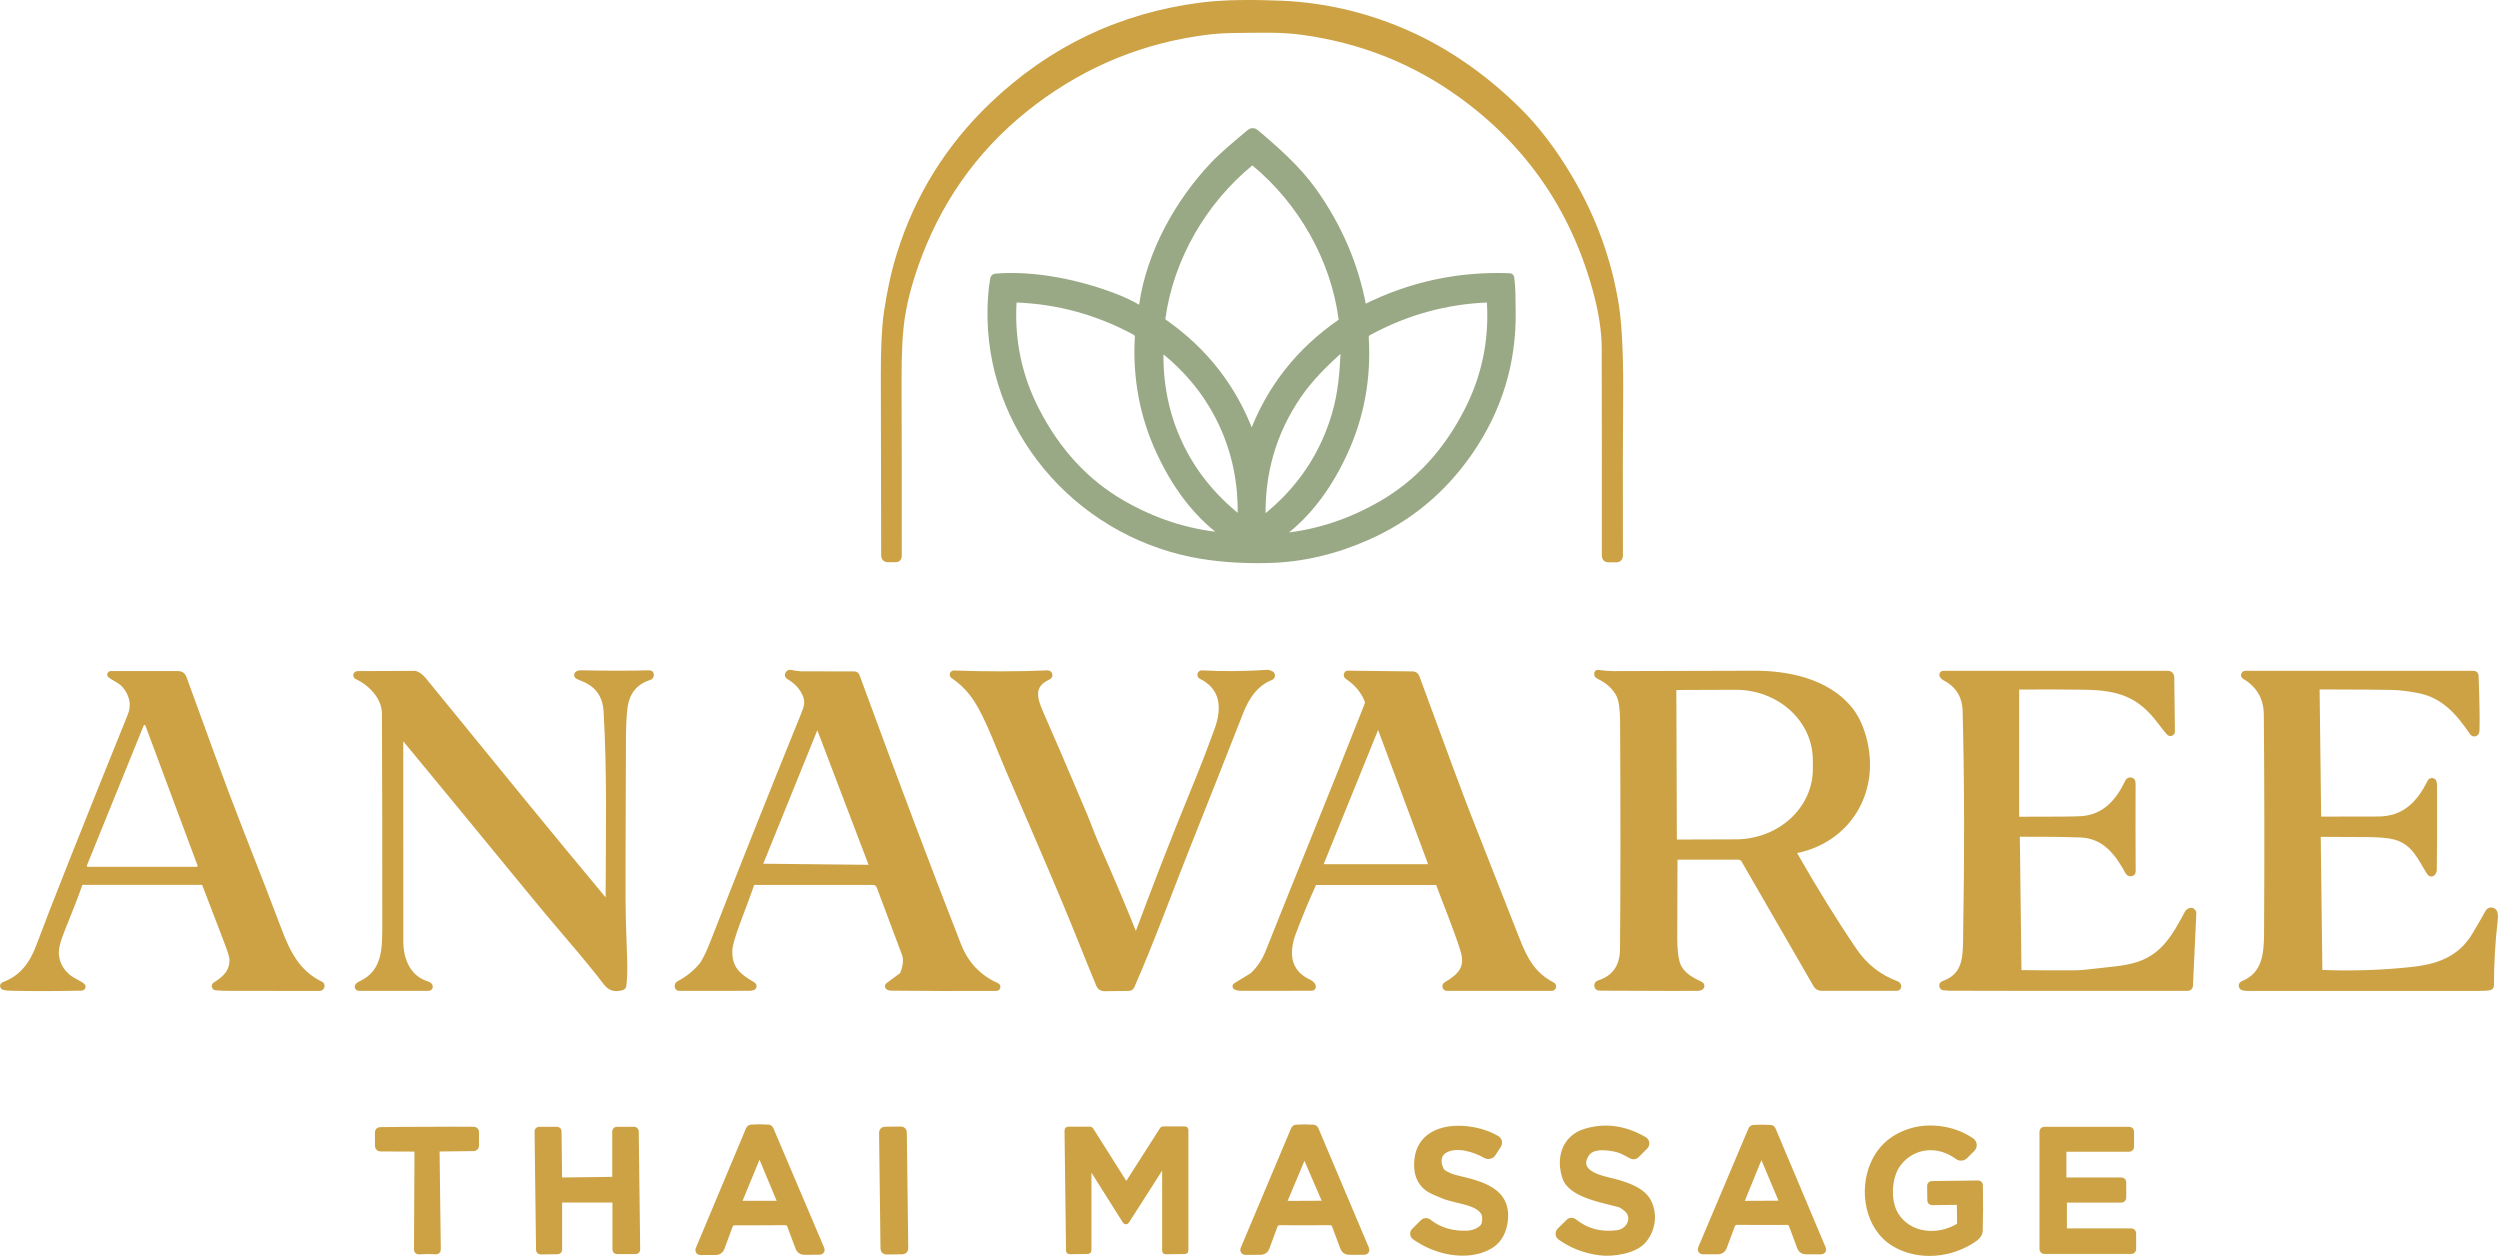 <svg width="970" height="488" viewBox="0 0 970 488" fill="none" xmlns="http://www.w3.org/2000/svg">
<path d="M386.61 383.471C386.738 383.47 386.861 383.426 386.959 383.345C387.057 383.265 387.125 383.152 387.15 383.026C387.176 382.901 387.158 382.769 387.1 382.654C387.042 382.538 386.947 382.446 386.83 382.391C379.77 379.278 374.797 374.028 371.91 366.641C360.61 337.768 347.48 302.954 332.52 262.201C332.443 261.998 332.306 261.823 332.127 261.7C331.949 261.577 331.737 261.511 331.52 261.511C317.953 261.498 311.067 261.484 310.86 261.471C309.287 261.371 307.907 261.178 306.72 260.891C306.593 260.861 306.461 260.859 306.331 260.886C306.202 260.913 306.078 260.968 305.968 261.048C305.857 261.127 305.762 261.23 305.689 261.349C305.615 261.468 305.565 261.602 305.54 261.741C305.48 262.108 305.64 262.401 306.02 262.621C309.153 264.461 311.313 266.851 312.5 269.791C313.54 272.391 312.92 274.421 311.88 276.981C298.747 309.381 287.053 338.741 276.8 365.061C274.84 370.108 273.233 373.351 271.98 374.791C269.487 377.651 266.617 379.921 263.37 381.601C263.215 381.681 263.08 381.797 262.979 381.939C262.877 382.082 262.811 382.246 262.785 382.419C262.76 382.592 262.776 382.769 262.832 382.934C262.889 383.1 262.984 383.249 263.11 383.371C263.163 383.424 263.403 383.451 263.83 383.451C274.043 383.471 283 383.468 290.7 383.441C291.36 383.434 291.88 383.338 292.26 383.151C292.355 383.102 292.436 383.028 292.493 382.937C292.55 382.846 292.582 382.742 292.585 382.635C292.588 382.528 292.562 382.422 292.51 382.328C292.458 382.234 292.382 382.155 292.29 382.101C286.7 378.781 282.87 376.071 283.16 368.601C283.233 366.668 284.323 362.901 286.43 357.301C289.31 349.674 291.067 344.898 291.7 342.971C291.759 342.793 291.872 342.638 292.023 342.529C292.174 342.419 292.355 342.36 292.54 342.361H338.79C339.29 342.361 339.778 342.512 340.191 342.796C340.603 343.08 340.92 343.483 341.1 343.951C341.587 345.211 344.853 353.931 350.9 370.111C351.687 372.224 351.443 374.841 350.17 377.961C350.111 378.111 350.011 378.243 349.88 378.341L344.55 382.271C344.479 382.322 344.424 382.391 344.388 382.471C344.353 382.551 344.34 382.639 344.35 382.725C344.361 382.812 344.394 382.894 344.446 382.964C344.499 383.033 344.569 383.088 344.65 383.121C345.03 383.288 345.38 383.371 345.7 383.371C358.92 383.511 372.557 383.544 386.61 383.471Z" stroke="#CCA244" stroke-width="2"/>
<path d="M440.521 363.15C440.421 363.063 440.337 362.94 440.271 362.78C436.317 352.82 431.337 341.036 425.331 327.43C423.721 323.78 422.501 320.17 420.821 316.2C413.421 298.68 407.844 285.693 404.091 277.24C401.361 271.1 399.811 266.03 406.631 262.81C407.331 262.483 407.531 262.036 407.231 261.47C407.171 261.355 407.08 261.26 406.969 261.194C406.857 261.129 406.73 261.096 406.601 261.1C394.974 261.593 382.814 261.61 370.121 261.15C369.99 261.147 369.862 261.187 369.756 261.263C369.649 261.339 369.57 261.447 369.53 261.571C369.489 261.696 369.49 261.83 369.532 261.954C369.573 262.078 369.654 262.185 369.761 262.26C373.387 264.706 376.397 267.776 378.791 271.47C383.431 278.62 387.631 290.39 391.181 298.6C404.701 329.8 413.431 350.31 417.371 360.13C421.484 370.39 424.471 377.753 426.331 382.22C426.5 382.627 426.787 382.975 427.155 383.219C427.524 383.463 427.958 383.592 428.401 383.59L437.981 383.47C438.237 383.467 438.487 383.389 438.701 383.248C438.916 383.106 439.086 382.905 439.191 382.67C447.001 364.86 453.631 346.48 460.791 328.51C467.691 311.19 474.547 293.843 481.361 276.47C483.811 270.23 487.161 265.32 493.151 262.9C493.308 262.835 493.443 262.725 493.537 262.583C493.632 262.441 493.683 262.275 493.683 262.105C493.683 261.934 493.632 261.768 493.537 261.626C493.443 261.485 493.308 261.375 493.151 261.31L492.331 260.98C492.16 260.907 491.971 260.876 491.781 260.89C483.001 261.476 474.514 261.546 466.321 261.1C466.157 261.095 465.998 261.146 465.867 261.244C465.737 261.342 465.643 261.482 465.603 261.64C465.562 261.798 465.576 261.965 465.643 262.114C465.71 262.263 465.826 262.385 465.971 262.46C474.621 266.7 475.261 274.71 472.211 283.09C469.391 290.87 466.411 298.57 463.271 306.19C454.781 326.82 448.161 344.17 441.101 363C441.079 363.054 441.045 363.103 441.002 363.141C440.958 363.18 440.906 363.208 440.849 363.223C440.792 363.237 440.733 363.238 440.676 363.226C440.619 363.213 440.566 363.187 440.521 363.15Z" stroke="#CCA244" stroke-width="2"/>
<path d="M659.961 383.171C660.079 383.105 660.176 383.008 660.242 382.891C660.308 382.773 660.34 382.64 660.335 382.505C660.33 382.371 660.287 382.24 660.213 382.128C660.138 382.016 660.034 381.927 659.911 381.871C656.341 380.221 653.171 378.511 651.391 375.151C650.101 372.731 649.771 367.711 649.781 364.231C649.828 346.337 649.858 336.104 649.871 333.531C649.874 333.273 649.978 333.026 650.162 332.844C650.345 332.663 650.593 332.561 650.851 332.561H674.461C674.899 332.561 675.329 332.676 675.708 332.896C676.087 333.115 676.402 333.431 676.621 333.811L704.581 382.241C704.794 382.606 705.099 382.909 705.464 383.12C705.829 383.33 706.242 383.441 706.661 383.441H735.991C736.092 383.441 736.19 383.419 736.281 383.376C736.372 383.334 736.453 383.272 736.519 383.196C736.584 383.119 736.633 383.029 736.661 382.931C736.689 382.834 736.696 382.731 736.681 382.631C736.608 382.171 736.371 381.864 735.971 381.711C729.111 379.131 723.635 374.837 719.541 368.831C712.068 357.857 704.308 345.327 696.261 331.241C696.199 331.132 696.163 331.01 696.156 330.884C696.15 330.759 696.174 330.634 696.226 330.52C696.278 330.405 696.356 330.305 696.454 330.227C696.553 330.149 696.668 330.095 696.791 330.071C716.911 326.031 728.111 307.671 723.561 287.931C722.268 282.337 720.165 277.857 717.251 274.491C708.491 264.371 693.841 261.131 680.201 261.241C675.255 261.281 657.091 261.331 625.711 261.391C624.098 261.391 622.228 261.234 620.101 260.921C619.715 260.861 619.525 261.054 619.531 261.501C619.545 261.901 619.761 262.204 620.181 262.411C624.008 264.277 626.651 266.691 628.111 269.651C629.078 271.604 629.575 275.004 629.601 279.851C629.788 315.731 629.775 345.221 629.561 368.321C629.495 375.107 626.401 379.464 620.281 381.391C620.073 381.455 619.89 381.584 619.761 381.76C619.631 381.935 619.561 382.148 619.561 382.366C619.561 382.584 619.631 382.796 619.761 382.972C619.89 383.147 620.073 383.277 620.281 383.341C620.368 383.361 620.841 383.374 621.701 383.381C643.761 383.481 656.115 383.507 658.761 383.461C659.241 383.447 659.641 383.351 659.961 383.171Z" stroke="#CCA244" stroke-width="2"/>
<path d="M841.592 284.37C841.696 284.474 841.83 284.546 841.975 284.575C842.121 284.603 842.271 284.589 842.408 284.532C842.545 284.475 842.663 284.379 842.745 284.256C842.827 284.133 842.871 283.988 842.872 283.84L842.612 262.64C842.606 262.274 842.459 261.926 842.2 261.67C841.942 261.413 841.594 261.27 841.232 261.27H753.972C753.879 261.269 753.787 261.293 753.706 261.339C753.625 261.384 753.557 261.45 753.509 261.529C753.46 261.609 753.433 261.699 753.43 261.792C753.427 261.885 753.448 261.977 753.492 262.06C753.725 262.493 754.058 262.823 754.492 263.05C759.672 265.716 762.338 269.986 762.492 275.86C763.185 301.506 763.245 331.326 762.672 365.32C762.542 372.79 761.902 378.78 753.982 381.63C753.812 381.692 753.666 381.807 753.567 381.958C753.467 382.109 753.418 382.288 753.427 382.469C753.436 382.65 753.502 382.823 753.616 382.963C753.73 383.104 753.886 383.204 754.062 383.25C754.122 383.27 754.918 383.32 756.452 383.4C757.238 383.446 788.045 383.463 848.872 383.45C849.128 383.45 849.375 383.35 849.562 383.171C849.748 382.993 849.859 382.749 849.872 382.49L851.172 354.299C851.178 354.118 851.125 353.939 851.022 353.79C850.535 353.09 849.928 353.02 849.202 353.58C848.935 353.786 848.762 353.966 848.682 354.12C843.882 363.2 839.452 370.9 829.752 374.14C824.402 375.92 818.152 376.16 812.362 376.89C809.342 377.276 806.892 377.473 805.012 377.48C796.578 377.513 789.645 377.486 784.212 377.4C783.979 377.397 783.757 377.303 783.592 377.139C783.428 376.974 783.334 376.752 783.332 376.52L782.692 324.32C782.692 324.144 782.761 323.975 782.884 323.849C783.008 323.724 783.176 323.652 783.352 323.65C793.018 323.623 800.928 323.716 807.082 323.93C816.572 324.26 821.472 330.83 825.622 338.42C825.703 338.569 825.816 338.699 825.953 338.8C826.089 338.901 826.246 338.971 826.413 339.005C826.58 339.04 826.752 339.037 826.917 338.998C827.083 338.959 827.238 338.885 827.372 338.78C827.385 338.773 827.438 338.71 827.532 338.59C827.603 338.499 827.641 338.383 827.642 338.26C827.568 325.833 827.558 314.516 827.612 304.31C827.612 303.59 827.518 303.136 827.332 302.95C827.206 302.824 827.051 302.733 826.88 302.684C826.709 302.634 826.526 302.628 826.348 302.665C826.17 302.702 826.001 302.782 825.856 302.898C825.71 303.013 825.592 303.161 825.512 303.33C821.882 310.93 816.582 317.15 807.392 317.68C804.732 317.833 796.558 317.903 782.872 317.89C782.755 317.89 782.643 317.843 782.56 317.761C782.478 317.678 782.432 317.566 782.432 317.45V267.08C782.432 266.936 782.488 266.799 782.59 266.698C782.691 266.596 782.828 266.54 782.972 266.54C792.905 266.48 801.602 266.506 809.062 266.62C822.012 266.81 830.142 269.48 837.892 279.78C839.698 282.173 840.932 283.703 841.592 284.37Z" stroke="#CCA244" stroke-width="2"/>
<path d="M968.013 354.121C967.921 353.842 967.749 353.596 967.517 353.414C967.286 353.233 967.006 353.123 966.712 353.1C966.418 353.077 966.123 353.14 965.863 353.282C965.604 353.425 965.392 353.64 965.253 353.901C964.4 355.528 962.693 358.488 960.133 362.781C954.703 371.851 946.333 375.011 936.203 376.131C924.743 377.405 912.926 377.805 900.753 377.331C900.574 377.324 900.405 377.249 900.281 377.123C900.156 376.996 900.085 376.827 900.083 376.651L899.443 324.501C899.442 324.397 899.461 324.293 899.5 324.196C899.539 324.099 899.597 324.011 899.671 323.936C899.744 323.862 899.832 323.803 899.928 323.762C900.025 323.722 900.128 323.701 900.233 323.701C907.966 323.748 913.956 323.778 918.203 323.791C923.323 323.805 927.073 324.151 929.453 324.831C936.793 326.941 939.113 333.091 942.643 338.711C942.718 338.832 942.822 338.932 942.946 339.001C943.07 339.07 943.21 339.106 943.353 339.106C943.496 339.106 943.637 339.07 943.763 339.001C943.889 338.932 943.995 338.832 944.073 338.711C944.34 338.285 944.476 337.921 944.483 337.621C944.576 332.388 944.606 321.465 944.573 304.851C944.566 304.258 944.5 303.781 944.373 303.421C944.317 303.267 944.217 303.133 944.085 303.035C943.954 302.937 943.796 302.879 943.632 302.87C943.469 302.86 943.306 302.899 943.164 302.981C943.021 303.063 942.907 303.185 942.833 303.331C938.663 311.751 932.923 317.791 922.713 317.801C917.706 317.808 910.16 317.821 900.073 317.841C899.953 317.841 899.837 317.793 899.751 317.707C899.665 317.621 899.616 317.504 899.613 317.381L899.003 267.291C899.002 267.187 899.021 267.084 899.06 266.987C899.098 266.891 899.156 266.803 899.228 266.73C899.301 266.656 899.388 266.598 899.483 266.559C899.578 266.519 899.68 266.5 899.783 266.501C915.736 266.535 925.293 266.601 928.453 266.701C931.326 266.788 934.65 267.198 938.423 267.931C948.223 269.831 953.883 276.471 959.233 284.331C959.328 284.471 959.459 284.583 959.612 284.654C959.766 284.726 959.936 284.755 960.105 284.739C960.274 284.723 960.436 284.661 960.575 284.562C960.713 284.462 960.823 284.327 960.893 284.171C960.986 283.958 961.04 283.615 961.053 283.141C961.173 278.615 961.05 271.601 960.683 262.101C960.673 261.88 960.578 261.672 960.42 261.519C960.262 261.366 960.052 261.281 959.833 261.281H871.183C871.037 261.28 870.895 261.326 870.779 261.414C870.662 261.501 870.578 261.625 870.539 261.765C870.501 261.906 870.509 262.055 870.564 262.19C870.619 262.325 870.717 262.438 870.843 262.511C876.47 265.818 879.31 270.758 879.363 277.331C879.603 305.778 879.633 334.085 879.453 362.251C879.393 370.401 878.703 378.181 870.143 381.661C869.981 381.729 869.844 381.846 869.751 381.994C869.657 382.143 869.613 382.318 869.622 382.493C869.632 382.669 869.696 382.837 869.806 382.974C869.915 383.112 870.064 383.212 870.233 383.261C870.753 383.408 871.34 383.481 871.993 383.481C882.68 383.461 912.503 383.458 961.463 383.471C963.136 383.471 964.593 383.405 965.833 383.271C966.06 383.247 966.271 383.138 966.424 382.967C966.577 382.795 966.662 382.572 966.663 382.341C966.65 374.035 967.13 365.628 968.103 357.121C968.256 355.768 968.226 354.768 968.013 354.121Z" stroke="#CCA244" stroke-width="2"/>
<path d="M31.714 383.359C31.822 383.356 31.927 383.318 32.013 383.253C32.099 383.187 32.163 383.096 32.194 382.992C32.226 382.889 32.225 382.778 32.191 382.675C32.157 382.572 32.091 382.483 32.004 382.419C30.314 381.209 28.014 380.339 26.324 378.899C23.63 376.612 22.14 373.756 21.854 370.329C21.674 368.176 22.42 365.046 24.094 360.939C27.334 352.959 29.644 346.986 31.024 343.019C31.094 342.818 31.225 342.643 31.399 342.52C31.573 342.396 31.781 342.329 31.994 342.329H78.204C78.472 342.329 78.734 342.41 78.955 342.562C79.177 342.714 79.347 342.929 79.444 343.179C83.264 353.166 85.957 360.189 87.524 364.249C89.13 368.416 89.96 370.999 90.014 371.999C90.264 377.069 87.254 379.689 83.464 382.079C83.355 382.15 83.269 382.252 83.22 382.373C83.171 382.494 83.159 382.626 83.188 382.753C83.216 382.879 83.283 382.992 83.379 383.078C83.475 383.163 83.596 383.216 83.724 383.229C85.037 383.376 86.884 383.452 89.264 383.459C110.537 383.479 122.13 383.486 124.044 383.479C124.166 383.478 124.287 383.451 124.398 383.401C124.51 383.351 124.611 383.278 124.695 383.186C124.779 383.095 124.845 382.987 124.887 382.869C124.93 382.751 124.949 382.625 124.944 382.499C124.924 382.172 124.807 381.956 124.594 381.849C115.624 377.509 111.804 370.169 108.104 360.309C104.87 351.682 100.104 339.362 93.804 323.349C86.444 304.649 79.574 285.419 71.334 262.809C71.178 262.389 70.898 262.027 70.532 261.771C70.165 261.515 69.73 261.378 69.284 261.379H42.934C42.858 261.38 42.785 261.404 42.724 261.449C42.663 261.494 42.618 261.556 42.594 261.628C42.571 261.7 42.571 261.778 42.594 261.849C42.618 261.921 42.663 261.984 42.724 262.029C45.314 263.919 47.524 264.249 49.604 267.709C51.557 270.969 51.864 274.262 50.524 277.589C32.004 323.409 20.194 353.189 15.094 366.929C12.434 374.099 8.544 379.409 1.344 382.059C1.239 382.1 1.15 382.172 1.088 382.266C1.027 382.36 0.996 382.471 1 382.583C1.005 382.695 1.044 382.803 1.113 382.892C1.182 382.981 1.276 383.046 1.384 383.079C2.057 383.266 3.067 383.376 4.414 383.409C12.814 383.602 21.914 383.586 31.714 383.359Z" stroke="#CCA244" stroke-width="2"/>
<path d="M235.311 350.149C211.481 321.549 193.501 299.419 164.481 263.819C163.441 262.539 162.344 261.709 161.191 261.329C161.131 261.309 161.07 261.299 161.011 261.299L138.671 261.389C138.531 261.393 138.397 261.443 138.29 261.532C138.183 261.621 138.109 261.744 138.08 261.88C138.051 262.017 138.069 262.159 138.131 262.284C138.193 262.409 138.295 262.509 138.421 262.569C143.841 265.019 149.161 270.559 149.191 276.829C149.304 303.962 149.347 330.879 149.321 357.579C149.311 367.499 149.801 377.159 139.751 381.739C139.297 381.946 138.954 382.202 138.721 382.509C138.656 382.597 138.617 382.7 138.608 382.809C138.599 382.917 138.619 383.026 138.668 383.123C138.717 383.22 138.791 383.302 138.883 383.36C138.976 383.417 139.082 383.448 139.191 383.449H166.321C166.42 383.449 166.518 383.425 166.605 383.379C166.693 383.333 166.769 383.266 166.825 383.184C166.881 383.103 166.916 383.009 166.928 382.91C166.939 382.812 166.927 382.712 166.891 382.619C166.731 382.219 166.344 381.926 165.731 381.739C158.311 379.459 155.491 372.329 155.491 365.329C155.457 323.202 155.447 296.756 155.461 285.989C155.463 285.904 155.49 285.82 155.54 285.75C155.589 285.68 155.658 285.627 155.738 285.598C155.817 285.568 155.903 285.564 155.984 285.586C156.065 285.608 156.137 285.654 156.191 285.719C171.664 304.426 187.547 323.723 203.841 343.609C209.921 351.029 215.117 357.252 219.431 362.279C226.484 370.512 231.641 376.786 234.901 381.099C236.831 383.649 238.411 383.869 241.271 383.249C241.464 383.208 241.64 383.108 241.774 382.963C241.908 382.818 241.994 382.635 242.021 382.439C242.761 376.669 242.181 369.509 241.851 357.669C241.724 353.069 241.674 346.346 241.701 337.499C241.767 314.699 241.824 297.809 241.871 286.829C241.897 281.622 242.097 277.542 242.471 274.589C243.251 268.522 246.427 264.616 252.001 262.869C252.14 262.825 252.269 262.75 252.377 262.651C252.486 262.552 252.572 262.43 252.629 262.294C252.687 262.157 252.715 262.01 252.712 261.861C252.709 261.712 252.674 261.564 252.611 261.429C252.497 261.182 252.271 261.066 251.931 261.079C244.617 261.279 235.624 261.279 224.951 261.079C224.571 261.072 224.234 261.202 223.941 261.469C223.867 261.538 223.81 261.624 223.777 261.72C223.744 261.816 223.735 261.918 223.751 262.017C223.767 262.116 223.807 262.209 223.868 262.288C223.929 262.367 224.009 262.43 224.101 262.469C226.394 263.462 227.604 263.992 227.731 264.059C232.377 266.472 234.861 270.403 235.181 275.849C236.611 300.069 236.031 323.539 235.971 349.909C235.973 349.987 235.951 350.063 235.907 350.128C235.863 350.192 235.8 350.241 235.727 350.267C235.654 350.294 235.575 350.297 235.5 350.275C235.425 350.254 235.359 350.21 235.311 350.149Z" stroke="#CCA244" stroke-width="2"/>
<path d="M479.423 383.029C480.01 383.296 480.667 383.433 481.393 383.439C483.247 383.459 492.447 383.449 508.993 383.409C509.09 383.408 509.186 383.383 509.271 383.337C509.357 383.291 509.429 383.225 509.483 383.145C509.536 383.065 509.569 382.973 509.577 382.878C509.586 382.783 509.571 382.687 509.533 382.599C509.24 381.926 508.727 381.419 507.993 381.079C499.413 377.119 498.953 369.549 501.963 361.589C504.443 355.063 507.007 348.903 509.653 343.109C509.755 342.888 509.917 342.701 510.121 342.57C510.325 342.438 510.562 342.369 510.803 342.369H557.323C557.503 342.37 557.677 342.424 557.822 342.524C557.967 342.624 558.075 342.766 558.133 342.929C561.163 351.159 564.863 359.859 567.623 368.659C569.813 375.629 566.443 378.799 561.023 382.009C560.877 382.097 560.763 382.23 560.699 382.388C560.635 382.547 560.625 382.722 560.671 382.887C560.716 383.051 560.814 383.197 560.95 383.3C561.086 383.403 561.253 383.459 561.423 383.459H602.053C602.215 383.46 602.373 383.406 602.501 383.306C602.63 383.207 602.721 383.068 602.76 382.912C602.8 382.755 602.785 382.591 602.718 382.445C602.652 382.3 602.537 382.181 602.393 382.109C595.023 378.239 591.893 372.829 588.613 364.429C584.073 352.789 577.843 336.939 569.923 316.879C567.337 310.333 560.607 292.239 549.733 262.599C549.615 262.283 549.405 262.01 549.13 261.816C548.855 261.621 548.529 261.515 548.193 261.509L522.863 261.219C522.808 261.216 522.753 261.227 522.704 261.249C522.656 261.272 522.614 261.306 522.583 261.349C522.217 261.863 522.297 262.296 522.823 262.649C526.417 265.056 528.937 268.053 530.383 271.639C530.621 272.23 530.625 272.888 530.393 273.479C516.033 310.049 504.353 338.229 491.993 369.369C490.587 372.903 488.563 375.906 485.923 378.379C485.883 378.413 485.84 378.443 485.793 378.469L479.383 382.369C479.324 382.404 479.276 382.454 479.243 382.514C479.211 382.575 479.196 382.643 479.2 382.712C479.204 382.78 479.227 382.846 479.267 382.902C479.306 382.958 479.36 383.002 479.423 383.029Z" stroke="#CCA244" stroke-width="2"/>
<path d="M294.85 474.418C298.11 474.412 301.394 474.395 304.7 474.368C305.066 474.364 305.425 474.473 305.727 474.68C306.029 474.888 306.261 475.184 306.39 475.528L309.65 484.228C309.83 484.707 310.151 485.119 310.571 485.411C310.991 485.702 311.489 485.858 312 485.858L318.08 485.838C318.227 485.838 318.37 485.801 318.499 485.732C318.628 485.663 318.737 485.563 318.819 485.442C318.9 485.32 318.949 485.181 318.964 485.035C318.978 484.89 318.956 484.743 318.9 484.608L299.12 438.068C299.032 437.862 298.888 437.685 298.704 437.556C298.52 437.427 298.304 437.352 298.08 437.338C297 437.272 295.894 437.238 294.76 437.238C293.627 437.238 292.517 437.278 291.43 437.358C291.21 437.375 290.998 437.452 290.818 437.581C290.639 437.71 290.498 437.885 290.41 438.088L270.86 484.728C270.805 484.863 270.783 485.01 270.797 485.155C270.812 485.301 270.861 485.44 270.942 485.562C271.023 485.683 271.133 485.783 271.262 485.852C271.391 485.921 271.534 485.958 271.68 485.958L277.76 485.938C278.273 485.937 278.772 485.78 279.193 485.487C279.613 485.193 279.933 484.779 280.11 484.298L283.32 475.588C283.448 475.244 283.677 474.947 283.978 474.737C284.278 474.528 284.635 474.417 285 474.418C288.314 474.425 291.597 474.425 294.85 474.418Z" stroke="#CCA244" stroke-width="2"/>
<path d="M506.262 474.402C509.516 474.395 512.796 474.385 516.102 474.372C516.466 474.369 516.823 474.479 517.123 474.687C517.423 474.894 517.654 475.189 517.782 475.532L521.022 484.222C521.202 484.7 521.523 485.113 521.942 485.404C522.362 485.695 522.861 485.852 523.372 485.852H529.442C529.588 485.851 529.732 485.815 529.861 485.746C529.99 485.677 530.099 485.577 530.18 485.455C530.261 485.334 530.311 485.194 530.326 485.049C530.34 484.903 530.318 484.757 530.262 484.622L510.592 438.102C510.504 437.897 510.362 437.72 510.18 437.592C509.998 437.463 509.785 437.387 509.562 437.372C508.482 437.298 507.376 437.262 506.242 437.262C505.109 437.262 504.002 437.298 502.922 437.372C502.699 437.388 502.484 437.465 502.303 437.596C502.121 437.727 501.979 437.905 501.892 438.112L482.282 484.652C482.227 484.787 482.205 484.933 482.219 485.079C482.233 485.224 482.283 485.364 482.364 485.485C482.445 485.607 482.555 485.707 482.684 485.776C482.812 485.845 482.956 485.881 483.102 485.882L489.172 485.872C489.683 485.872 490.182 485.715 490.602 485.424C491.022 485.133 491.343 484.72 491.522 484.242L494.752 475.542C494.881 475.199 495.111 474.904 495.412 474.697C495.712 474.489 496.068 474.379 496.432 474.382C499.732 474.395 503.009 474.402 506.262 474.402Z" stroke="#CCA244" stroke-width="2"/>
<path d="M683.641 474.271C686.874 474.278 690.131 474.274 693.411 474.261C693.772 474.257 694.125 474.365 694.424 474.571C694.723 474.777 694.952 475.07 695.081 475.411L698.291 484.051C698.469 484.528 698.788 484.939 699.207 485.228C699.625 485.518 700.122 485.672 700.631 485.671L706.661 485.681C706.806 485.681 706.948 485.645 707.076 485.576C707.204 485.508 707.312 485.409 707.392 485.288C707.473 485.167 707.522 485.029 707.535 484.884C707.549 484.74 707.527 484.595 707.471 484.461L687.981 438.211C687.895 438.007 687.754 437.831 687.574 437.702C687.394 437.573 687.182 437.497 686.961 437.481C685.881 437.408 684.781 437.371 683.661 437.371C682.534 437.371 681.434 437.408 680.361 437.481C680.138 437.495 679.924 437.571 679.742 437.7C679.56 437.829 679.418 438.006 679.331 438.211L659.791 484.441C659.735 484.575 659.713 484.722 659.727 484.867C659.741 485.012 659.791 485.151 659.872 485.272C659.954 485.393 660.064 485.492 660.193 485.56C660.322 485.628 660.465 485.662 660.611 485.661H666.641C667.15 485.662 667.647 485.508 668.065 485.218C668.484 484.929 668.803 484.518 668.981 484.041L672.191 475.401C672.32 475.06 672.549 474.767 672.848 474.561C673.147 474.355 673.5 474.247 673.861 474.251C677.148 474.264 680.408 474.271 683.641 474.271Z" stroke="#CCA244" stroke-width="2"/>
<path d="M608.591 473.95L605.081 477.45C604.899 477.631 604.759 477.849 604.671 478.089C604.582 478.33 604.547 478.586 604.568 478.841C604.589 479.097 604.666 479.344 604.792 479.567C604.919 479.789 605.092 479.982 605.301 480.13C609.821 483.357 614.977 485.337 620.771 486.07C625.821 486.71 634.251 485.46 637.721 481.43C641.481 477.06 642.251 470.8 639.441 465.8C636.751 461.02 628.951 458.97 623.811 457.76C618.921 456.6 611.641 454.17 615.551 447.9C617.751 444.38 623.701 445.16 627.261 446C629.251 446.46 630.981 447.57 633.011 448.62C633.339 448.791 633.714 448.852 634.081 448.795C634.448 448.737 634.788 448.564 635.051 448.3L638.391 444.96C638.59 444.761 638.741 444.52 638.832 444.253C638.923 443.987 638.951 443.704 638.916 443.424C638.88 443.145 638.781 442.878 638.626 442.643C638.47 442.409 638.263 442.212 638.021 442.07C630.394 437.637 622.737 436.6 615.051 438.96C606.851 441.48 604.631 449.61 607.251 457.06C609.671 463.94 623.081 465.86 628.341 467.43C628.606 467.51 628.865 467.624 629.111 467.77C630.664 468.73 631.657 469.584 632.091 470.33C634.101 473.82 631.381 477.78 627.641 478.29C621.194 479.177 615.564 477.69 610.751 473.83C610.438 473.58 610.044 473.453 609.645 473.475C609.246 473.497 608.87 473.667 608.591 473.95Z" stroke="#CCA244" stroke-width="2"/>
<path d="M767.541 459.029L749.531 459.249C749.424 459.25 749.319 459.273 749.222 459.315C749.124 459.358 749.035 459.419 748.961 459.496C748.887 459.573 748.828 459.664 748.789 459.764C748.749 459.865 748.729 459.971 748.731 460.079L748.801 465.779C748.802 465.888 748.825 465.996 748.868 466.096C748.911 466.196 748.973 466.287 749.051 466.363C749.129 466.439 749.221 466.499 749.322 466.54C749.424 466.58 749.532 466.6 749.641 466.599L759.511 466.479C759.608 466.478 759.704 466.496 759.795 466.532C759.885 466.568 759.967 466.621 760.037 466.689C760.107 466.756 760.162 466.837 760.201 466.927C760.239 467.016 760.259 467.112 760.261 467.209L760.351 474.589C760.354 474.828 760.294 475.064 760.176 475.272C760.058 475.479 759.887 475.651 759.681 475.769C751.891 480.399 740.801 479.629 735.661 471.349C732.311 465.969 732.831 456.369 736.731 451.399C742.501 444.059 752.201 443.449 759.461 448.869C759.911 449.206 760.467 449.369 761.029 449.329C761.591 449.289 762.121 449.047 762.521 448.649L765.351 445.819C765.568 445.601 765.736 445.338 765.842 445.049C765.948 444.76 765.99 444.451 765.966 444.144C765.941 443.837 765.85 443.539 765.699 443.271C765.548 443.002 765.34 442.77 765.091 442.589C758.941 438.179 749.661 436.479 742.071 438.599C734.751 440.652 729.647 444.966 726.761 451.539C722.121 462.109 724.731 476.549 734.881 482.639C744.451 488.369 757.201 487.109 766.291 480.679C767.597 479.752 768.267 478.662 768.301 477.409C768.447 471.929 768.467 466.066 768.361 459.819C768.355 459.606 768.266 459.404 768.113 459.256C767.959 459.108 767.754 459.026 767.541 459.029Z" stroke="#CCA244" stroke-width="2"/>
<path d="M548.611 477.54C548.446 477.706 548.318 477.905 548.237 478.125C548.156 478.345 548.123 478.579 548.142 478.812C548.16 479.045 548.228 479.271 548.342 479.474C548.456 479.677 548.613 479.853 548.801 479.99C556.641 485.69 568.922 488.58 577.732 483.8C581.072 481.98 583.115 478.97 583.861 474.77C586.151 461.83 574.731 459.29 565.271 457.04C563.198 456.54 561.448 455.806 560.021 454.84C559.726 454.636 559.485 454.365 559.321 454.05C557.831 451.24 557.812 447.95 560.782 446.3C565.172 443.86 572.041 445.9 576.301 448.38C576.823 448.68 577.441 448.767 578.026 448.624C578.611 448.481 579.118 448.117 579.441 447.61L581.482 444.43C581.625 444.206 581.721 443.956 581.767 443.694C581.812 443.433 581.805 443.165 581.745 442.907C581.685 442.649 581.575 442.405 581.419 442.191C581.264 441.977 581.068 441.796 580.842 441.66C571.432 435.95 550.882 434.81 549.722 450.56C549.368 455.266 550.718 458.766 553.771 461.06C555.541 462.38 558.061 463.21 559.421 463.83C564.131 466 572.391 466.13 575.301 470.1C576.108 471.193 576.305 472.713 575.891 474.66C575.371 477.12 571.661 478.37 569.581 478.48C563.635 478.793 558.558 477.3 554.352 474C554.014 473.732 553.589 473.599 553.157 473.625C552.726 473.651 552.318 473.834 552.011 474.14L548.611 477.54Z" stroke="#CCA244" stroke-width="2"/>
<path d="M165.831 485.559C166.451 485.552 167.571 485.592 169.191 485.679C169.3 485.684 169.409 485.667 169.512 485.629C169.614 485.591 169.708 485.532 169.786 485.456C169.865 485.38 169.927 485.289 169.969 485.188C170.012 485.087 170.032 484.978 170.031 484.869L169.551 446.189C169.551 446.085 169.593 445.984 169.668 445.91C169.742 445.835 169.844 445.791 169.951 445.789L183.831 445.619C184.102 445.616 184.362 445.507 184.553 445.314C184.744 445.121 184.851 444.86 184.851 444.589V439.179C184.851 438.918 184.748 438.668 184.565 438.482C184.381 438.297 184.132 438.192 183.871 438.189C177.831 438.142 171.758 438.146 165.651 438.199C159.551 438.192 153.481 438.236 147.441 438.329C147.311 438.33 147.182 438.357 147.063 438.408C146.943 438.459 146.835 438.533 146.744 438.626C146.653 438.719 146.581 438.829 146.532 438.949C146.484 439.07 146.46 439.199 146.461 439.329L146.501 444.739C146.504 445.01 146.613 445.27 146.806 445.461C146.999 445.652 147.26 445.759 147.531 445.759L161.411 445.819C161.52 445.819 161.624 445.861 161.701 445.936C161.778 446.011 161.821 446.113 161.821 446.219L161.631 484.899C161.631 485.008 161.653 485.117 161.696 485.217C161.74 485.318 161.803 485.408 161.883 485.483C161.962 485.558 162.057 485.616 162.159 485.653C162.262 485.69 162.372 485.706 162.481 485.699C164.094 485.606 165.211 485.559 165.831 485.559Z" stroke="#CCA244" stroke-width="2"/>
<path d="M216.36 485.639C216.557 485.637 216.746 485.556 216.884 485.416C217.023 485.276 217.1 485.086 217.1 484.889V466.339C217.1 466.14 217.179 465.949 217.32 465.809C217.461 465.668 217.651 465.589 217.85 465.589H237.88C238.079 465.589 238.27 465.668 238.411 465.809C238.551 465.949 238.63 466.14 238.63 466.339V484.839C238.63 485.038 238.709 485.229 238.85 485.37C238.991 485.51 239.181 485.589 239.38 485.589H246.64C246.74 485.589 246.838 485.57 246.93 485.531C247.021 485.493 247.104 485.437 247.174 485.366C247.244 485.295 247.299 485.211 247.336 485.119C247.373 485.027 247.392 484.929 247.39 484.829L246.83 438.939C246.828 438.742 246.747 438.554 246.607 438.415C246.467 438.277 246.277 438.199 246.08 438.199H239.3C239.101 438.199 238.911 438.278 238.77 438.419C238.629 438.56 238.55 438.75 238.55 438.949V456.869C238.55 457.066 238.473 457.256 238.334 457.396C238.196 457.536 238.007 457.617 237.81 457.619L217.86 457.869C217.762 457.871 217.664 457.852 217.572 457.816C217.481 457.779 217.398 457.725 217.327 457.657C217.256 457.588 217.2 457.506 217.161 457.416C217.122 457.325 217.102 457.228 217.1 457.129L216.88 438.939C216.878 438.742 216.797 438.554 216.657 438.415C216.517 438.277 216.327 438.199 216.13 438.199H209.16C209.061 438.199 208.963 438.219 208.871 438.257C208.779 438.296 208.696 438.352 208.626 438.422C208.557 438.493 208.502 438.577 208.464 438.669C208.427 438.761 208.409 438.86 208.41 438.959L208.98 484.979C208.982 485.078 209.002 485.175 209.041 485.266C209.08 485.356 209.136 485.438 209.207 485.507C209.278 485.575 209.361 485.63 209.452 485.666C209.544 485.702 209.642 485.721 209.74 485.719L216.36 485.639Z" stroke="#CCA244" stroke-width="2"/>
<path d="M350.845 439.319C350.843 439.156 350.809 438.995 350.745 438.845C350.681 438.696 350.588 438.56 350.472 438.446C350.355 438.333 350.217 438.243 350.066 438.182C349.915 438.122 349.753 438.092 349.59 438.094L343.311 438.171C343.148 438.172 342.987 438.207 342.837 438.271C342.688 438.335 342.552 438.428 342.438 438.544C342.325 438.661 342.235 438.799 342.175 438.95C342.114 439.101 342.084 439.263 342.086 439.426L342.637 484.522C342.639 484.685 342.673 484.846 342.737 484.996C342.801 485.145 342.894 485.281 343.011 485.395C343.127 485.508 343.265 485.598 343.416 485.658C343.568 485.719 343.729 485.749 343.892 485.747L350.172 485.67C350.334 485.668 350.495 485.634 350.645 485.57C350.795 485.506 350.93 485.413 351.044 485.296C351.158 485.18 351.247 485.042 351.308 484.891C351.368 484.74 351.398 484.578 351.396 484.415L350.845 439.319Z" stroke="#CCA244" stroke-width="2"/>
<path d="M422.141 485.529C422.231 485.529 422.318 485.493 422.382 485.43C422.445 485.366 422.481 485.279 422.481 485.189V452.729C422.478 452.654 422.501 452.58 422.544 452.519C422.588 452.457 422.651 452.412 422.723 452.391C422.795 452.369 422.872 452.372 422.942 452.399C423.013 452.425 423.072 452.475 423.111 452.539L436.571 473.869C436.602 473.919 436.644 473.96 436.695 473.988C436.746 474.017 436.803 474.032 436.861 474.032C436.919 474.032 436.977 474.017 437.027 473.988C437.078 473.96 437.121 473.919 437.151 473.869L451.281 451.759C451.32 451.696 451.379 451.647 451.448 451.62C451.517 451.593 451.593 451.589 451.665 451.61C451.736 451.63 451.799 451.673 451.843 451.733C451.888 451.792 451.912 451.865 451.911 451.939V485.319C451.911 485.409 451.947 485.496 452.011 485.56C452.075 485.623 452.161 485.659 452.251 485.659L459.761 485.559C459.851 485.559 459.938 485.523 460.002 485.459C460.065 485.396 460.101 485.309 460.101 485.219V438.379C460.101 438.289 460.065 438.202 460.002 438.139C459.938 438.075 459.851 438.039 459.761 438.039H451.261C451.203 438.039 451.146 438.053 451.095 438.081C451.045 438.109 451.002 438.15 450.971 438.199L437.291 459.599C437.261 459.649 437.218 459.69 437.167 459.718C437.117 459.747 437.059 459.762 437.001 459.762C436.943 459.762 436.886 459.747 436.835 459.718C436.784 459.69 436.742 459.649 436.711 459.599L423.271 438.319C423.241 438.27 423.198 438.229 423.147 438.201C423.096 438.173 423.039 438.159 422.981 438.159H414.371C414.281 438.159 414.195 438.195 414.131 438.259C414.067 438.322 414.031 438.409 414.031 438.499L414.621 485.289C414.621 485.379 414.657 485.466 414.721 485.53C414.785 485.593 414.871 485.629 414.961 485.629L422.141 485.529Z" stroke="#CCA244" stroke-width="2"/>
<path d="M793.18 438.191C793.067 438.191 792.956 438.214 792.851 438.257C792.747 438.3 792.652 438.364 792.572 438.443C792.492 438.523 792.429 438.618 792.386 438.722C792.343 438.827 792.32 438.938 792.32 439.051V484.671C792.32 484.899 792.411 485.118 792.572 485.28C792.733 485.441 792.952 485.531 793.18 485.531H826.96C827.188 485.531 827.407 485.441 827.568 485.28C827.73 485.118 827.82 484.899 827.82 484.671V478.471C827.82 478.243 827.73 478.025 827.568 477.863C827.407 477.702 827.188 477.611 826.96 477.611H801.82C801.592 477.611 801.374 477.521 801.212 477.359C801.051 477.198 800.96 476.98 800.96 476.751V466.461C800.96 466.233 801.051 466.015 801.212 465.853C801.374 465.692 801.592 465.601 801.82 465.601H823.12C823.348 465.601 823.567 465.511 823.728 465.349C823.89 465.188 823.98 464.97 823.98 464.741V458.711C823.98 458.483 823.89 458.265 823.728 458.103C823.567 457.942 823.348 457.851 823.12 457.851H801.62C801.392 457.851 801.173 457.761 801.012 457.599C800.851 457.438 800.76 457.22 800.76 456.991V446.741C800.76 446.629 800.783 446.517 800.826 446.412C800.869 446.308 800.932 446.213 801.012 446.133C801.092 446.053 801.187 445.99 801.291 445.947C801.396 445.904 801.507 445.881 801.62 445.881H826.15C826.378 445.881 826.597 445.791 826.758 445.63C826.92 445.468 827.01 445.249 827.01 445.021V439.051C827.01 438.938 826.988 438.827 826.945 438.722C826.902 438.618 826.838 438.523 826.758 438.443C826.679 438.364 826.584 438.3 826.479 438.257C826.375 438.214 826.263 438.191 826.15 438.191H793.18Z" stroke="#CCA244" stroke-width="2"/>
<path d="M294.844 335.67C294.824 335.718 294.817 335.77 294.822 335.822C294.827 335.873 294.845 335.923 294.873 335.966C294.902 336.009 294.94 336.045 294.986 336.07C295.031 336.095 295.082 336.109 295.134 336.11L338.004 336.56C338.055 336.56 338.106 336.547 338.151 336.524C338.197 336.5 338.236 336.465 338.266 336.423C338.295 336.381 338.314 336.332 338.321 336.281C338.327 336.23 338.321 336.178 338.304 336.13L317.444 281.37C317.422 281.308 317.382 281.255 317.329 281.217C317.276 281.178 317.213 281.157 317.147 281.156C317.082 281.155 317.018 281.174 316.963 281.211C316.909 281.247 316.867 281.299 316.844 281.36L294.844 335.67Z" stroke="#CCA244" stroke-width="2"/>
<path d="M649.422 266.929L649.622 326.549C649.624 326.603 649.648 326.654 649.687 326.691C649.726 326.728 649.778 326.749 649.832 326.749L673.562 326.669C677.623 326.656 681.643 325.912 685.39 324.479C689.138 323.047 692.54 320.954 695.403 318.321C698.266 315.687 700.534 312.564 702.076 309.131C703.618 305.697 704.405 302.02 704.392 298.309L704.372 294.769C704.345 287.278 701.063 280.106 695.248 274.829C689.433 269.552 681.561 266.603 673.362 266.629L649.632 266.719C649.604 266.719 649.577 266.725 649.552 266.735C649.526 266.746 649.503 266.761 649.483 266.781C649.464 266.8 649.448 266.823 649.438 266.849C649.427 266.874 649.422 266.901 649.422 266.929Z" stroke="#CCA244" stroke-width="2"/>
<path d="M535.193 281.681C535.158 281.587 535.094 281.506 535.012 281.449C534.93 281.392 534.832 281.36 534.732 281.359C534.632 281.358 534.533 281.387 534.45 281.443C534.366 281.498 534.301 281.578 534.263 281.671L512.373 335.611C512.342 335.686 512.33 335.769 512.338 335.85C512.346 335.932 512.375 336.01 512.42 336.078C512.465 336.146 512.527 336.202 512.599 336.241C512.671 336.28 512.752 336.3 512.833 336.301H554.823C554.904 336.301 554.983 336.281 555.054 336.244C555.125 336.207 555.186 336.154 555.233 336.088C555.279 336.022 555.308 335.946 555.319 335.867C555.329 335.787 555.321 335.706 555.293 335.631L535.193 281.681Z" stroke="#CCA244" stroke-width="2"/>
<path d="M286.811 466.45C286.79 466.502 286.781 466.557 286.787 466.613C286.792 466.668 286.811 466.721 286.841 466.768C286.872 466.814 286.913 466.852 286.962 466.879C287.011 466.906 287.065 466.92 287.121 466.92L302.321 466.9C302.377 466.901 302.433 466.888 302.483 466.862C302.533 466.836 302.576 466.798 302.608 466.752C302.64 466.705 302.659 466.651 302.665 466.595C302.671 466.539 302.663 466.483 302.641 466.43L295.001 448.11C294.976 448.048 294.932 447.994 294.876 447.956C294.82 447.919 294.754 447.898 294.686 447.898C294.618 447.898 294.552 447.919 294.496 447.956C294.44 447.994 294.396 448.048 294.371 448.11L286.811 466.45Z" stroke="#CCA244" stroke-width="2"/>
<path d="M498.34 466.378C498.314 466.442 498.304 466.512 498.311 466.58C498.318 466.649 498.341 466.715 498.38 466.773C498.419 466.83 498.471 466.877 498.532 466.909C498.593 466.942 498.661 466.959 498.73 466.958L513.7 466.878C513.77 466.878 513.838 466.86 513.899 466.826C513.96 466.792 514.012 466.744 514.049 466.686C514.087 466.627 514.11 466.56 514.115 466.491C514.12 466.421 514.108 466.352 514.08 466.288L506.5 448.748C506.468 448.673 506.414 448.609 506.345 448.565C506.277 448.52 506.197 448.496 506.115 448.496C506.033 448.496 505.954 448.52 505.885 448.565C505.817 448.609 505.763 448.673 505.73 448.748L498.34 466.378Z" stroke="#CCA244" stroke-width="2"/>
<path d="M675.69 466.471C675.669 466.522 675.66 466.578 675.666 466.633C675.671 466.688 675.69 466.742 675.72 466.788C675.751 466.834 675.792 466.872 675.841 466.899C675.89 466.926 675.944 466.94 676 466.941L691.04 466.861C691.096 466.862 691.152 466.849 691.202 466.823C691.252 466.797 691.295 466.759 691.327 466.712C691.359 466.665 691.378 466.612 691.384 466.556C691.39 466.499 691.381 466.443 691.36 466.391L683.74 448.271C683.714 448.208 683.671 448.154 683.615 448.117C683.559 448.079 683.493 448.059 683.425 448.059C683.357 448.059 683.291 448.079 683.235 448.117C683.179 448.154 683.135 448.208 683.11 448.271L675.69 466.471Z" stroke="#CCA244" stroke-width="2"/>
<path d="M627.282 217.19C627.659 217.19 628.02 217.04 628.286 216.771C628.552 216.503 628.702 216.139 628.702 215.76C628.629 188.714 628.652 168.85 628.772 156.17C628.932 139.25 628.412 126.884 627.212 119.07C624.525 101.61 618.589 85.053 609.402 69.4C603.189 58.807 596.472 49.934 589.252 42.78C576.662 30.3 561.782 19.63 545.372 12.48C529.699 5.647 513.425 1.904 496.552 1.25C486.562 0.86 475.372 0.81 466.292 1.96C434.872 5.947 407.729 18.884 384.862 40.77C367.882 57.017 355.915 76.29 348.962 98.59C346.809 105.484 345.125 113.154 343.912 121.6C343.132 127.074 342.749 134.914 342.762 145.12C342.835 188.22 342.879 211.744 342.892 215.69C342.892 216.075 343.046 216.444 343.32 216.716C343.593 216.987 343.965 217.14 344.352 217.14H347.642C347.805 217.14 347.966 217.108 348.117 217.046C348.267 216.984 348.404 216.892 348.519 216.777C348.634 216.662 348.725 216.525 348.788 216.375C348.85 216.224 348.882 216.063 348.882 215.9C348.902 188.4 348.875 165.807 348.802 148.12C348.762 137.22 349.192 128.877 350.092 123.09C351.245 115.65 353.479 107.597 356.792 98.93C366.005 74.83 380.895 55.05 401.462 39.59C421.562 24.49 444.019 15.434 468.832 12.42C472.012 12.04 475.475 11.834 479.222 11.8C488.402 11.73 496.812 11.36 505.212 12.51C528.059 15.623 548.592 23.767 566.812 36.94C592.665 55.64 609.965 80.5 618.712 111.52C621.199 120.32 622.449 128.18 622.462 135.1C622.522 157.1 622.539 183.994 622.512 215.78C622.512 216.154 622.66 216.513 622.922 216.777C623.185 217.042 623.541 217.19 623.912 217.19H627.282Z" stroke="#CCA244" stroke-width="2"/>
<path d="M529.112 118.93C526.092 102.71 519.626 87.663 509.712 73.79C503.652 65.3 495.132 57.76 487.262 51.15C486.921 50.861 486.489 50.703 486.042 50.703C485.596 50.703 485.163 50.861 484.822 51.15C480.502 54.78 474.322 59.87 470.512 63.91C456.792 78.46 445.822 98.21 442.962 118.39C442.939 118.553 442.875 118.708 442.776 118.841C442.678 118.974 442.548 119.08 442.398 119.151C442.249 119.221 442.084 119.253 441.919 119.244C441.754 119.235 441.593 119.186 441.452 119.1C439.112 117.673 436.179 116.28 432.652 114.92C419.012 109.65 401.572 105.89 386.252 107.16C386.001 107.18 385.763 107.282 385.577 107.45C385.391 107.619 385.266 107.843 385.222 108.09C384.616 111.49 384.262 115.236 384.162 119.33C382.982 166.29 417.332 206.04 462.512 215.17C471.319 216.95 481.152 217.71 492.012 217.45C505.632 217.13 518.312 213.99 530.662 208.52C546.949 201.32 560.222 190.27 570.482 175.37C581.816 158.903 587.349 140.73 587.082 120.85C587.012 115.43 587.082 112.05 586.542 107.73C586.517 107.536 586.424 107.358 586.282 107.226C586.139 107.094 585.955 107.018 585.762 107.01C565.936 106.25 547.189 110.29 529.522 119.13C529.483 119.149 529.439 119.159 529.395 119.159C529.352 119.159 529.308 119.149 529.269 119.129C529.229 119.11 529.195 119.082 529.168 119.047C529.14 119.013 529.122 118.973 529.112 118.93Z" stroke="#9AA985" stroke-width="2"/>
<path d="M485.663 168.121C485.683 168.121 485.703 168.121 485.723 168.121C485.754 168.119 485.782 168.113 485.804 168.104C485.825 168.095 485.839 168.084 485.843 168.071C492.61 150.311 503.943 135.941 519.843 124.961C520.033 124.829 520.183 124.648 520.277 124.438C520.37 124.228 520.404 123.997 520.373 123.771C517.313 100.541 504.743 78.411 486.393 63.261C486.28 63.168 486.123 63.121 485.923 63.121C485.716 63.121 485.557 63.168 485.443 63.261C467.023 78.321 454.343 100.381 451.163 123.601C451.133 123.827 451.166 124.058 451.26 124.268C451.353 124.478 451.503 124.659 451.693 124.791C467.533 135.851 478.793 150.278 485.473 168.071C485.478 168.083 485.491 168.095 485.513 168.104C485.534 168.113 485.563 168.119 485.593 168.121C485.613 168.121 485.637 168.121 485.663 168.121Z" stroke="#9AA985" stroke-width="2"/>
<path d="M474.19 207.59C474.236 207.594 474.282 207.582 474.321 207.558C474.36 207.533 474.389 207.496 474.405 207.453C474.421 207.41 474.422 207.363 474.409 207.319C474.395 207.275 474.368 207.237 474.33 207.21C463.34 199.06 455.5 187.96 449.69 175.44C443.204 161.48 440.414 146.593 441.32 130.78C441.342 130.421 441.261 130.064 441.087 129.751C440.914 129.437 440.655 129.18 440.34 129.01C425.754 121.13 410.284 116.913 393.93 116.36C393.87 116.357 393.81 116.366 393.753 116.387C393.696 116.408 393.644 116.439 393.599 116.48C393.555 116.521 393.519 116.57 393.493 116.625C393.467 116.68 393.453 116.739 393.45 116.8C392.51 131.906 395.487 146.1 402.38 159.38C410.554 175.146 421.584 187.036 435.47 195.05C447.804 202.17 460.71 206.35 474.19 207.59Z" stroke="#9AA985" stroke-width="2"/>
<path d="M497.493 207.882C510.967 206.589 523.857 202.359 536.163 195.192C550.023 187.125 561.007 175.195 569.113 159.402C575.96 146.095 578.883 131.889 577.883 116.782C577.876 116.662 577.821 116.549 577.731 116.469C577.642 116.389 577.524 116.347 577.403 116.352C561.05 116.965 545.597 121.239 531.043 129.172C530.729 129.345 530.471 129.604 530.299 129.919C530.128 130.235 530.049 130.593 530.073 130.952C531.04 146.759 528.307 161.655 521.873 175.642C516.103 188.182 508.313 199.312 497.353 207.502C497.316 207.529 497.288 207.567 497.275 207.611C497.261 207.655 497.263 207.702 497.279 207.745C497.294 207.789 497.324 207.825 497.363 207.85C497.402 207.875 497.448 207.886 497.493 207.882Z" stroke="#9AA985" stroke-width="2"/>
<path d="M457.782 172.011C462.968 183.078 470.618 192.631 480.732 200.671C480.838 200.751 480.945 200.768 481.052 200.721C481.158 200.668 481.212 200.574 481.212 200.441C481.505 187.528 479.058 175.538 473.872 164.471C468.685 153.404 461.038 143.851 450.932 135.811C450.818 135.724 450.708 135.708 450.602 135.761C450.502 135.808 450.448 135.901 450.442 136.041C450.148 148.954 452.595 160.944 457.782 172.011Z" stroke="#9AA985" stroke-width="2"/>
<path d="M490.232 200.841C490.345 200.894 490.479 200.857 490.632 200.731C504.145 189.984 513.232 176.504 517.892 160.291C520.192 152.311 520.822 144.391 521.172 136.151C521.185 135.911 521.092 135.744 520.892 135.651C520.685 135.557 520.495 135.587 520.322 135.741C514.202 141.271 508.502 146.811 503.822 153.671C494.309 167.604 489.719 183.201 490.052 200.461C490.059 200.654 490.119 200.781 490.232 200.841Z" stroke="#9AA985" stroke-width="2"/>
<path d="M627.282 217.19H623.912C623.541 217.19 623.185 217.042 622.922 216.777C622.66 216.513 622.512 216.154 622.512 215.78C622.539 183.994 622.522 157.1 622.462 135.1C622.449 128.18 621.199 120.32 618.712 111.52C609.965 80.5 592.665 55.64 566.812 36.94C548.592 23.767 528.059 15.623 505.212 12.51C496.812 11.36 488.402 11.73 479.222 11.8C475.475 11.834 472.012 12.04 468.832 12.42C444.019 15.434 421.562 24.49 401.462 39.59C380.895 55.05 366.005 74.83 356.792 98.93C353.479 107.597 351.245 115.65 350.092 123.09C349.192 128.877 348.762 137.22 348.802 148.12C348.875 165.807 348.902 188.4 348.882 215.9C348.882 216.063 348.85 216.224 348.788 216.375C348.725 216.525 348.634 216.662 348.519 216.777C348.404 216.892 348.267 216.984 348.117 217.046C347.966 217.108 347.805 217.14 347.642 217.14H344.352C343.965 217.14 343.593 216.987 343.32 216.716C343.046 216.444 342.892 216.075 342.892 215.69C342.879 211.744 342.835 188.22 342.762 145.12C342.749 134.914 343.132 127.074 343.912 121.6C345.125 113.154 346.809 105.484 348.962 98.59C355.915 76.29 367.882 57.017 384.862 40.77C407.729 18.884 434.872 5.947 466.292 1.96C475.372 0.81 486.562 0.86 496.552 1.25C513.425 1.904 529.699 5.647 545.372 12.48C561.782 19.63 576.662 30.3 589.252 42.78C596.472 49.934 603.189 58.807 609.402 69.4C618.589 85.053 624.525 101.61 627.212 119.07C628.412 126.884 628.932 139.25 628.772 156.17C628.652 168.85 628.629 188.714 628.702 215.76C628.702 216.139 628.552 216.503 628.286 216.771C628.02 217.04 627.659 217.19 627.282 217.19Z" fill="#CCA244"/>
<path d="M529.112 118.934C529.122 118.976 529.14 119.017 529.168 119.051C529.195 119.086 529.229 119.114 529.269 119.133C529.308 119.153 529.352 119.163 529.395 119.163C529.439 119.163 529.483 119.153 529.522 119.134C547.189 110.294 565.936 106.254 585.762 107.014C585.955 107.022 586.139 107.098 586.282 107.23C586.424 107.362 586.517 107.54 586.542 107.734C587.082 112.054 587.012 115.434 587.082 120.854C587.349 140.734 581.816 158.907 570.482 175.374C560.222 190.274 546.949 201.324 530.662 208.524C518.312 213.994 505.632 217.134 492.012 217.454C481.152 217.714 471.319 216.954 462.512 215.174C417.332 206.044 382.982 166.294 384.162 119.334C384.262 115.24 384.616 111.494 385.222 108.094C385.266 107.847 385.391 107.623 385.577 107.454C385.763 107.286 386.001 107.184 386.252 107.164C401.572 105.894 419.012 109.654 432.652 114.924C436.179 116.284 439.112 117.677 441.452 119.104C441.593 119.19 441.754 119.239 441.919 119.248C442.084 119.257 442.249 119.225 442.398 119.155C442.548 119.084 442.678 118.978 442.776 118.845C442.875 118.712 442.939 118.557 442.962 118.394C445.822 98.214 456.792 78.464 470.512 63.914C474.322 59.874 480.502 54.784 484.822 51.154C485.163 50.865 485.596 50.707 486.042 50.707C486.489 50.707 486.921 50.865 487.262 51.154C495.132 57.764 503.652 65.304 509.712 73.794C519.626 87.667 526.092 102.714 529.112 118.934ZM485.662 168.124C485.682 168.124 485.702 168.124 485.722 168.124C485.753 168.121 485.781 168.115 485.803 168.106C485.824 168.097 485.838 168.086 485.842 168.074C492.609 150.314 503.942 135.944 519.842 124.964C520.032 124.831 520.182 124.65 520.276 124.44C520.369 124.23 520.403 124 520.372 123.774C517.312 100.544 504.742 78.413 486.392 63.264C486.279 63.17 486.122 63.123 485.922 63.123C485.716 63.123 485.556 63.17 485.442 63.264C467.022 78.324 454.342 100.384 451.162 123.604C451.132 123.83 451.165 124.06 451.259 124.27C451.352 124.48 451.502 124.661 451.692 124.794C467.532 135.854 478.792 150.28 485.472 168.074C485.477 168.086 485.491 168.097 485.512 168.106C485.534 168.115 485.562 168.121 485.592 168.124C485.612 168.124 485.636 168.124 485.662 168.124ZM474.192 207.594C474.238 207.597 474.284 207.586 474.323 207.562C474.362 207.537 474.391 207.5 474.407 207.457C474.423 207.414 474.424 207.367 474.411 207.323C474.397 207.279 474.37 207.24 474.332 207.214C463.342 199.064 455.502 187.964 449.692 175.444C443.206 161.484 440.416 146.597 441.322 130.784C441.344 130.425 441.263 130.068 441.089 129.755C440.916 129.441 440.657 129.184 440.342 129.014C425.756 121.134 410.286 116.917 393.932 116.364C393.872 116.361 393.812 116.37 393.755 116.391C393.698 116.411 393.646 116.443 393.601 116.484C393.556 116.525 393.52 116.574 393.495 116.629C393.469 116.684 393.455 116.743 393.452 116.804C392.512 131.91 395.489 146.104 402.382 159.384C410.556 175.15 421.586 187.04 435.472 195.054C447.806 202.174 460.712 206.354 474.192 207.594ZM497.492 207.884C510.966 206.59 523.856 202.36 536.162 195.194C550.022 187.127 561.006 175.197 569.112 159.404C575.959 146.097 578.882 131.89 577.882 116.784C577.875 116.663 577.82 116.551 577.73 116.47C577.64 116.39 577.523 116.348 577.402 116.354C561.049 116.967 545.596 121.24 531.042 129.174C530.728 129.346 530.47 129.605 530.298 129.921C530.127 130.236 530.048 130.594 530.072 130.954C531.039 146.76 528.306 161.657 521.872 175.644C516.102 188.184 508.312 199.314 497.352 207.504C497.315 207.53 497.287 207.569 497.274 207.613C497.26 207.657 497.262 207.704 497.277 207.747C497.293 207.79 497.323 207.827 497.362 207.852C497.401 207.876 497.446 207.887 497.492 207.884ZM457.782 172.014C462.969 183.08 470.619 192.634 480.732 200.674C480.839 200.754 480.946 200.77 481.052 200.724C481.159 200.67 481.212 200.577 481.212 200.444C481.506 187.53 479.059 175.54 473.872 164.474C468.686 153.407 461.039 143.854 450.932 135.814C450.819 135.727 450.709 135.71 450.602 135.764C450.502 135.81 450.449 135.904 450.442 136.044C450.149 148.957 452.596 160.947 457.782 172.014ZM490.232 200.844C490.346 200.897 490.479 200.86 490.632 200.734C504.146 189.987 513.232 176.507 517.892 160.294C520.192 152.314 520.822 144.394 521.172 136.154C521.186 135.914 521.092 135.747 520.892 135.654C520.686 135.56 520.496 135.59 520.322 135.744C514.202 141.274 508.502 146.814 503.822 153.674C494.309 167.607 489.719 183.204 490.052 200.464C490.059 200.657 490.119 200.784 490.232 200.844Z" fill="#9AA985"/>
<path d="M386.614 383.471C372.561 383.544 358.924 383.511 345.704 383.371C345.384 383.371 345.034 383.288 344.654 383.121C344.573 383.088 344.503 383.033 344.45 382.964C344.398 382.894 344.365 382.812 344.354 382.725C344.344 382.639 344.357 382.551 344.392 382.471C344.427 382.391 344.483 382.322 344.554 382.271L349.884 378.341C350.015 378.243 350.115 378.111 350.174 377.961C351.447 374.841 351.691 372.224 350.904 370.111C344.857 353.931 341.591 345.211 341.104 343.951C340.924 343.483 340.607 343.08 340.194 342.796C339.782 342.512 339.294 342.361 338.794 342.361H292.544C292.359 342.36 292.177 342.419 292.027 342.529C291.876 342.638 291.763 342.793 291.704 342.971C291.071 344.898 289.314 349.674 286.434 357.301C284.327 362.901 283.237 366.668 283.164 368.601C282.874 376.071 286.704 378.781 292.294 382.101C292.386 382.155 292.462 382.234 292.514 382.328C292.566 382.422 292.592 382.528 292.589 382.635C292.586 382.742 292.554 382.846 292.497 382.937C292.44 383.028 292.359 383.102 292.264 383.151C291.884 383.338 291.364 383.434 290.704 383.441C283.004 383.468 274.047 383.471 263.834 383.451C263.407 383.451 263.167 383.424 263.114 383.371C262.988 383.249 262.893 383.1 262.836 382.934C262.78 382.769 262.764 382.592 262.789 382.419C262.814 382.246 262.881 382.082 262.983 381.939C263.084 381.797 263.218 381.681 263.374 381.601C266.621 379.921 269.491 377.651 271.984 374.791C273.237 373.351 274.844 370.108 276.804 365.061C287.057 338.741 298.751 309.381 311.884 276.981C312.924 274.421 313.544 272.391 312.504 269.791C311.317 266.851 309.157 264.461 306.024 262.621C305.644 262.401 305.484 262.108 305.544 261.741C305.569 261.602 305.619 261.468 305.693 261.349C305.766 261.23 305.861 261.127 305.972 261.048C306.082 260.968 306.206 260.913 306.335 260.886C306.465 260.859 306.597 260.861 306.724 260.891C307.911 261.178 309.291 261.371 310.864 261.471C311.071 261.484 317.957 261.498 331.524 261.511C331.741 261.511 331.953 261.577 332.131 261.7C332.31 261.823 332.447 261.998 332.524 262.201C347.484 302.954 360.614 337.768 371.914 366.641C374.801 374.028 379.774 379.278 386.834 382.391C386.95 382.446 387.046 382.538 387.104 382.654C387.162 382.769 387.18 382.901 387.154 383.026C387.128 383.152 387.061 383.265 386.963 383.345C386.865 383.426 386.742 383.47 386.614 383.471ZM294.844 335.671C294.824 335.719 294.817 335.771 294.822 335.823C294.827 335.874 294.845 335.924 294.873 335.967C294.902 336.01 294.941 336.046 294.986 336.071C295.031 336.096 295.082 336.11 295.134 336.111L338.004 336.561C338.055 336.561 338.106 336.548 338.152 336.525C338.197 336.501 338.236 336.466 338.266 336.424C338.295 336.382 338.314 336.333 338.321 336.282C338.327 336.231 338.322 336.179 338.304 336.131L317.444 281.371C317.422 281.309 317.382 281.256 317.329 281.218C317.276 281.179 317.213 281.158 317.147 281.157C317.082 281.156 317.018 281.175 316.964 281.211C316.909 281.248 316.868 281.3 316.844 281.361L294.844 335.671Z" fill="#CCA244"/>
<path d="M440.525 363.154C440.57 363.191 440.623 363.217 440.68 363.23C440.737 363.242 440.796 363.241 440.853 363.227C440.909 363.212 440.962 363.184 441.006 363.145C441.049 363.107 441.083 363.058 441.105 363.004C448.165 344.174 454.785 326.824 463.275 306.194C466.415 298.574 469.395 290.874 472.215 283.094C475.265 274.714 474.625 266.704 465.975 262.464C465.829 262.389 465.714 262.267 465.647 262.118C465.58 261.969 465.566 261.802 465.607 261.644C465.647 261.486 465.741 261.346 465.871 261.248C466.001 261.15 466.161 261.099 466.325 261.104C474.518 261.55 483.005 261.48 491.785 260.894C491.975 260.88 492.163 260.911 492.335 260.984L493.155 261.314C493.312 261.379 493.447 261.489 493.541 261.63C493.636 261.772 493.687 261.938 493.687 262.109C493.687 262.279 493.636 262.445 493.541 262.587C493.447 262.728 493.312 262.839 493.155 262.904C487.165 265.324 483.815 270.234 481.365 276.474C474.551 293.847 467.695 311.194 460.795 328.514C453.635 346.484 447.005 364.864 439.195 382.674C439.09 382.909 438.92 383.11 438.705 383.252C438.491 383.393 438.241 383.47 437.985 383.474L428.405 383.594C427.962 383.596 427.528 383.467 427.159 383.223C426.791 382.979 426.504 382.631 426.335 382.224C424.475 377.757 421.488 370.394 417.375 360.134C413.435 350.314 404.705 329.804 391.185 298.604C387.635 290.394 383.435 278.624 378.795 271.474C376.401 267.78 373.391 264.71 369.765 262.264C369.657 262.189 369.577 262.081 369.536 261.958C369.494 261.834 369.493 261.7 369.534 261.575C369.574 261.451 369.653 261.343 369.76 261.267C369.866 261.191 369.994 261.151 370.125 261.154C382.818 261.614 394.978 261.597 406.605 261.104C406.734 261.1 406.861 261.133 406.973 261.198C407.084 261.264 407.175 261.359 407.235 261.474C407.535 262.04 407.335 262.487 406.635 262.814C399.815 266.034 401.365 271.104 404.095 277.244C407.848 285.697 413.425 298.684 420.825 316.204C422.505 320.174 423.725 323.784 425.335 327.434C431.341 341.04 436.321 352.824 440.275 362.784C440.341 362.944 440.425 363.067 440.525 363.154Z" fill="#CCA244"/>
<path d="M659.961 383.171C659.641 383.351 659.241 383.447 658.761 383.461C656.115 383.507 643.761 383.481 621.701 383.381C620.841 383.374 620.368 383.361 620.281 383.341C620.073 383.277 619.89 383.147 619.761 382.972C619.631 382.796 619.561 382.584 619.561 382.366C619.561 382.148 619.631 381.935 619.761 381.76C619.89 381.584 620.073 381.455 620.281 381.391C626.401 379.464 629.495 375.107 629.561 368.321C629.775 345.221 629.788 315.731 629.601 279.851C629.575 275.004 629.078 271.604 628.111 269.651C626.651 266.691 624.008 264.277 620.181 262.411C619.761 262.204 619.545 261.901 619.531 261.501C619.525 261.054 619.715 260.861 620.101 260.921C622.228 261.234 624.098 261.391 625.711 261.391C657.091 261.331 675.255 261.281 680.201 261.241C693.841 261.131 708.491 264.371 717.251 274.491C720.165 277.857 722.268 282.337 723.561 287.931C728.111 307.671 716.911 326.031 696.791 330.071C696.668 330.095 696.553 330.149 696.454 330.227C696.356 330.305 696.278 330.405 696.226 330.52C696.174 330.634 696.15 330.759 696.156 330.884C696.163 331.01 696.199 331.132 696.261 331.241C704.308 345.327 712.068 357.857 719.541 368.831C723.635 374.837 729.111 379.131 735.971 381.711C736.371 381.864 736.608 382.171 736.681 382.631C736.696 382.731 736.689 382.834 736.661 382.931C736.633 383.029 736.584 383.119 736.519 383.196C736.453 383.272 736.372 383.334 736.281 383.376C736.19 383.419 736.092 383.441 735.991 383.441H706.661C706.242 383.441 705.829 383.33 705.464 383.12C705.099 382.909 704.794 382.606 704.581 382.241L676.621 333.811C676.402 333.431 676.087 333.115 675.708 332.896C675.329 332.676 674.899 332.561 674.461 332.561H650.851C650.593 332.561 650.345 332.663 650.162 332.844C649.978 333.026 649.874 333.273 649.871 333.531C649.858 336.104 649.828 346.337 649.781 364.231C649.771 367.711 650.101 372.731 651.391 375.151C653.171 378.511 656.341 380.221 659.911 381.871C660.034 381.927 660.138 382.016 660.213 382.128C660.287 382.24 660.33 382.371 660.335 382.505C660.34 382.64 660.308 382.773 660.242 382.891C660.176 383.008 660.079 383.105 659.961 383.171ZM649.421 266.931L649.621 326.551C649.624 326.605 649.647 326.656 649.686 326.693C649.725 326.73 649.777 326.751 649.831 326.751L673.561 326.671C677.623 326.658 681.642 325.914 685.39 324.481C689.137 323.049 692.54 320.956 695.403 318.322C698.266 315.689 700.533 312.566 702.075 309.132C703.618 305.699 704.405 302.021 704.391 298.311L704.371 294.771C704.345 287.28 701.063 280.108 695.248 274.831C689.433 269.554 681.56 266.604 673.361 266.631L649.631 266.721C649.604 266.721 649.576 266.726 649.551 266.737C649.526 266.747 649.502 266.763 649.483 266.782C649.463 266.802 649.448 266.825 649.437 266.85C649.427 266.876 649.421 266.903 649.421 266.931Z" fill="#CCA244"/>
<path d="M841.592 284.373C840.932 283.707 839.698 282.177 837.892 279.783C830.142 269.483 822.012 266.813 809.062 266.623C801.602 266.51 792.905 266.483 782.972 266.543C782.828 266.543 782.691 266.6 782.59 266.702C782.488 266.803 782.432 266.94 782.432 267.083V317.453C782.432 317.57 782.478 317.682 782.56 317.765C782.643 317.847 782.755 317.893 782.872 317.893C796.558 317.907 804.732 317.837 807.392 317.683C816.582 317.153 821.882 310.933 825.512 303.333C825.592 303.165 825.71 303.017 825.856 302.902C826.001 302.786 826.17 302.706 826.348 302.669C826.526 302.632 826.709 302.638 826.88 302.688C827.051 302.737 827.206 302.828 827.332 302.953C827.518 303.14 827.612 303.593 827.612 304.313C827.558 314.52 827.568 325.837 827.642 338.263C827.641 338.387 827.603 338.503 827.532 338.593C827.438 338.713 827.385 338.777 827.372 338.783C827.238 338.889 827.083 338.963 826.917 339.002C826.752 339.041 826.58 339.044 826.413 339.009C826.246 338.975 826.089 338.905 825.953 338.804C825.816 338.703 825.703 338.573 825.622 338.423C821.472 330.833 816.572 324.263 807.082 323.933C800.928 323.72 793.018 323.627 783.352 323.653C783.176 323.656 783.008 323.728 782.884 323.853C782.761 323.979 782.692 324.147 782.692 324.323L783.332 376.523C783.334 376.756 783.428 376.978 783.592 377.143C783.757 377.307 783.979 377.401 784.212 377.403C789.645 377.49 796.578 377.517 805.012 377.483C806.892 377.477 809.342 377.28 812.362 376.893C818.152 376.163 824.402 375.923 829.752 374.143C839.452 370.903 843.882 363.203 848.682 354.123C848.762 353.97 848.935 353.79 849.202 353.583C849.928 353.023 850.535 353.093 851.022 353.793C851.125 353.943 851.178 354.122 851.172 354.303L849.872 382.493C849.859 382.752 849.748 382.997 849.562 383.175C849.375 383.354 849.128 383.454 848.872 383.453C788.045 383.467 757.238 383.45 756.452 383.403C754.918 383.323 754.122 383.273 754.062 383.253C753.886 383.208 753.73 383.108 753.616 382.967C753.502 382.827 753.436 382.654 753.427 382.473C753.418 382.292 753.467 382.113 753.567 381.962C753.666 381.811 753.812 381.696 753.982 381.633C761.902 378.783 762.542 372.793 762.672 365.323C763.245 331.33 763.185 301.51 762.492 275.863C762.338 269.99 759.672 265.72 754.492 263.053C754.058 262.827 753.725 262.497 753.492 262.063C753.448 261.981 753.427 261.889 753.43 261.796C753.433 261.703 753.46 261.612 753.509 261.533C753.557 261.454 753.625 261.388 753.706 261.342C753.787 261.297 753.879 261.273 753.972 261.273H841.232C841.594 261.273 841.942 261.417 842.2 261.674C842.459 261.93 842.606 262.278 842.612 262.643L842.872 283.843C842.871 283.992 842.827 284.137 842.745 284.26C842.663 284.383 842.545 284.479 842.408 284.536C842.271 284.592 842.121 284.607 841.975 284.578C841.83 284.55 841.696 284.478 841.592 284.373Z" fill="#CCA244"/>
<path d="M968.013 354.121C968.226 354.768 968.256 355.768 968.103 357.121C967.13 365.628 966.65 374.035 966.663 382.341C966.662 382.572 966.577 382.795 966.424 382.967C966.271 383.138 966.06 383.247 965.833 383.271C964.593 383.405 963.136 383.471 961.463 383.471C912.503 383.458 882.68 383.461 871.993 383.481C871.34 383.481 870.753 383.408 870.233 383.261C870.064 383.212 869.915 383.112 869.806 382.974C869.696 382.837 869.632 382.669 869.622 382.493C869.613 382.318 869.657 382.143 869.751 381.994C869.844 381.846 869.981 381.729 870.143 381.661C878.703 378.181 879.393 370.401 879.453 362.251C879.633 334.085 879.603 305.778 879.363 277.331C879.31 270.758 876.47 265.818 870.843 262.511C870.717 262.438 870.619 262.325 870.564 262.19C870.509 262.055 870.501 261.906 870.539 261.765C870.578 261.625 870.662 261.501 870.779 261.414C870.895 261.326 871.037 261.28 871.183 261.281H959.833C960.052 261.281 960.262 261.366 960.42 261.519C960.578 261.672 960.673 261.88 960.683 262.101C961.05 271.601 961.173 278.615 961.053 283.141C961.04 283.615 960.986 283.958 960.893 284.171C960.823 284.327 960.713 284.462 960.575 284.562C960.436 284.661 960.274 284.723 960.105 284.739C959.936 284.755 959.766 284.726 959.612 284.654C959.459 284.583 959.328 284.471 959.233 284.331C953.883 276.471 948.223 269.831 938.423 267.931C934.65 267.198 931.326 266.788 928.453 266.701C925.293 266.601 915.736 266.535 899.783 266.501C899.68 266.5 899.578 266.519 899.483 266.559C899.388 266.598 899.301 266.656 899.228 266.73C899.156 266.803 899.098 266.891 899.06 266.987C899.021 267.084 899.002 267.187 899.003 267.291L899.613 317.381C899.616 317.504 899.665 317.621 899.751 317.707C899.837 317.793 899.953 317.841 900.073 317.841C910.16 317.821 917.706 317.808 922.713 317.801C932.923 317.791 938.663 311.751 942.833 303.331C942.907 303.185 943.021 303.063 943.164 302.981C943.306 302.899 943.469 302.86 943.632 302.87C943.796 302.879 943.954 302.937 944.085 303.035C944.217 303.133 944.317 303.267 944.373 303.421C944.5 303.781 944.566 304.258 944.573 304.851C944.606 321.465 944.576 332.388 944.483 337.621C944.476 337.921 944.34 338.285 944.073 338.711C943.995 338.832 943.889 338.932 943.763 339.001C943.637 339.07 943.496 339.106 943.353 339.106C943.21 339.106 943.07 339.07 942.946 339.001C942.822 338.932 942.718 338.832 942.643 338.711C939.113 333.091 936.793 326.941 929.453 324.831C927.073 324.151 923.323 323.805 918.203 323.791C913.956 323.778 907.966 323.748 900.233 323.701C900.128 323.701 900.025 323.722 899.928 323.762C899.832 323.803 899.744 323.862 899.671 323.936C899.597 324.011 899.539 324.099 899.5 324.196C899.461 324.293 899.442 324.397 899.443 324.501L900.083 376.651C900.085 376.827 900.156 376.996 900.281 377.123C900.405 377.249 900.574 377.324 900.753 377.331C912.926 377.805 924.743 377.405 936.203 376.131C946.333 375.011 954.703 371.851 960.133 362.781C962.693 358.488 964.4 355.528 965.253 353.901C965.392 353.64 965.604 353.425 965.863 353.282C966.123 353.14 966.418 353.077 966.712 353.1C967.006 353.123 967.286 353.233 967.517 353.414C967.749 353.596 967.921 353.842 968.013 354.121Z" fill="#CCA244"/>
<path d="M31.714 383.363C21.914 383.59 12.814 383.606 4.414 383.413C3.067 383.38 2.057 383.269 1.384 383.083C1.276 383.05 1.182 382.985 1.113 382.896C1.044 382.807 1.005 382.699 1 382.587C0.996 382.475 1.027 382.364 1.088 382.27C1.15 382.176 1.239 382.104 1.344 382.063C8.544 379.413 12.434 374.103 15.094 366.933C20.194 353.193 32.004 323.413 50.524 277.593C51.864 274.266 51.557 270.973 49.604 267.713C47.524 264.253 45.314 263.923 42.724 262.033C42.663 261.988 42.618 261.925 42.594 261.853C42.571 261.781 42.571 261.704 42.594 261.632C42.618 261.56 42.663 261.497 42.724 261.453C42.785 261.408 42.858 261.384 42.934 261.383H69.284C69.73 261.382 70.165 261.519 70.532 261.775C70.898 262.03 71.178 262.393 71.334 262.813C79.574 285.423 86.444 304.653 93.804 323.353C100.104 339.366 104.87 351.686 108.104 360.313C111.804 370.173 115.624 377.513 124.594 381.853C124.807 381.96 124.924 382.176 124.944 382.503C124.949 382.629 124.93 382.755 124.887 382.873C124.845 382.991 124.779 383.099 124.695 383.19C124.611 383.282 124.51 383.355 124.398 383.405C124.287 383.455 124.166 383.482 124.044 383.483C122.13 383.49 110.537 383.483 89.264 383.463C86.884 383.456 85.037 383.38 83.724 383.233C83.596 383.22 83.475 383.167 83.379 383.082C83.283 382.996 83.216 382.883 83.188 382.756C83.159 382.63 83.171 382.498 83.22 382.377C83.269 382.256 83.355 382.154 83.464 382.083C87.254 379.693 90.264 377.073 90.014 372.003C89.96 371.003 89.13 368.419 87.524 364.253C85.957 360.193 83.264 353.169 79.444 343.183C79.347 342.933 79.177 342.717 78.955 342.566C78.734 342.414 78.472 342.333 78.204 342.333H31.994C31.781 342.333 31.573 342.4 31.399 342.523C31.225 342.647 31.094 342.822 31.024 343.023C29.644 346.989 27.334 352.963 24.094 360.943C22.42 365.049 21.674 368.179 21.854 370.333C22.14 373.759 23.63 376.616 26.324 378.903C28.014 380.343 30.314 381.213 32.004 382.423C32.091 382.487 32.157 382.576 32.191 382.679C32.225 382.782 32.226 382.893 32.194 382.996C32.163 383.1 32.099 383.191 32.013 383.257C31.927 383.322 31.822 383.359 31.714 383.363ZM56.404 281.503C56.379 281.437 56.335 281.381 56.278 281.341C56.22 281.301 56.152 281.279 56.082 281.278C56.012 281.277 55.944 281.296 55.885 281.335C55.826 281.373 55.781 281.428 55.754 281.493L33.704 335.833C33.683 335.886 33.675 335.943 33.681 335.999C33.687 336.056 33.706 336.11 33.737 336.157C33.769 336.204 33.812 336.243 33.861 336.27C33.911 336.297 33.967 336.312 34.024 336.313H76.334C76.389 336.311 76.444 336.297 76.493 336.27C76.541 336.244 76.583 336.206 76.614 336.16C76.646 336.114 76.665 336.061 76.672 336.006C76.679 335.951 76.673 335.895 76.654 335.843L56.404 281.503Z" fill="#CCA244"/>
<path d="M235.315 350.153C235.363 350.214 235.429 350.258 235.504 350.279C235.579 350.301 235.658 350.298 235.731 350.271C235.804 350.245 235.867 350.196 235.911 350.131C235.954 350.067 235.977 349.991 235.975 349.913C236.035 323.543 236.615 300.073 235.185 275.853C234.865 270.406 232.381 266.476 227.735 264.063C227.608 263.996 226.398 263.466 224.105 262.473C224.013 262.433 223.933 262.371 223.872 262.292C223.811 262.213 223.771 262.12 223.755 262.021C223.739 261.922 223.748 261.819 223.781 261.724C223.814 261.628 223.87 261.542 223.945 261.473C224.238 261.206 224.575 261.076 224.955 261.083C235.628 261.283 244.621 261.283 251.935 261.083C252.275 261.07 252.501 261.186 252.615 261.433C252.678 261.568 252.713 261.715 252.716 261.864C252.719 262.014 252.691 262.161 252.633 262.298C252.575 262.434 252.49 262.556 252.381 262.655C252.273 262.754 252.144 262.829 252.005 262.873C246.431 264.62 243.255 268.526 242.475 274.593C242.101 277.546 241.901 281.626 241.875 286.833C241.828 297.813 241.771 314.703 241.705 337.503C241.678 346.35 241.728 353.073 241.855 357.673C242.185 369.513 242.765 376.673 242.025 382.443C241.998 382.639 241.912 382.822 241.778 382.967C241.643 383.112 241.468 383.212 241.275 383.253C238.415 383.873 236.835 383.653 234.905 381.103C231.645 376.79 226.488 370.516 219.435 362.283C215.121 357.256 209.925 351.033 203.845 343.613C187.551 323.726 171.668 304.43 156.195 285.723C156.141 285.658 156.069 285.612 155.988 285.59C155.907 285.568 155.821 285.572 155.742 285.602C155.662 285.631 155.593 285.684 155.544 285.754C155.494 285.824 155.466 285.908 155.465 285.993C155.451 296.76 155.461 323.206 155.495 365.333C155.495 372.333 158.315 379.463 165.735 381.743C166.348 381.93 166.735 382.223 166.895 382.623C166.93 382.716 166.943 382.815 166.932 382.914C166.92 383.012 166.885 383.107 166.829 383.188C166.772 383.27 166.697 383.337 166.609 383.383C166.522 383.429 166.424 383.453 166.325 383.453H139.195C139.086 383.452 138.98 383.421 138.887 383.364C138.795 383.306 138.721 383.224 138.672 383.127C138.623 383.03 138.602 382.921 138.612 382.813C138.621 382.704 138.66 382.601 138.725 382.513C138.958 382.206 139.301 381.95 139.755 381.743C149.805 377.163 149.315 367.503 149.325 357.583C149.351 330.883 149.308 303.966 149.195 276.833C149.165 270.563 143.845 265.023 138.425 262.573C138.299 262.513 138.196 262.413 138.135 262.288C138.073 262.163 138.055 262.021 138.084 261.884C138.113 261.748 138.187 261.625 138.294 261.536C138.401 261.447 138.535 261.397 138.675 261.393L161.015 261.303C161.074 261.303 161.135 261.313 161.195 261.333C162.348 261.713 163.445 262.543 164.485 263.823C193.505 299.423 211.485 321.553 235.315 350.153Z" fill="#CCA244"/>
<path d="M479.423 383.033C479.36 383.006 479.306 382.962 479.267 382.906C479.227 382.85 479.204 382.784 479.2 382.715C479.196 382.647 479.211 382.579 479.243 382.518C479.276 382.458 479.324 382.408 479.383 382.373L485.793 378.473C485.84 378.447 485.883 378.416 485.923 378.383C488.563 375.91 490.587 372.906 491.993 369.373C504.353 338.233 516.033 310.053 530.393 273.483C530.625 272.892 530.621 272.234 530.383 271.643C528.937 268.056 526.417 265.06 522.823 262.653C522.297 262.3 522.217 261.866 522.583 261.353C522.614 261.31 522.656 261.276 522.704 261.253C522.753 261.231 522.808 261.22 522.863 261.223L548.193 261.513C548.529 261.518 548.855 261.625 549.13 261.82C549.405 262.014 549.615 262.287 549.733 262.603C560.607 292.243 567.337 310.336 569.923 316.883C577.843 336.943 584.073 352.793 588.613 364.433C591.893 372.833 595.023 378.243 602.393 382.113C602.537 382.185 602.652 382.303 602.718 382.449C602.785 382.595 602.8 382.759 602.76 382.915C602.721 383.072 602.63 383.211 602.501 383.31C602.373 383.41 602.215 383.464 602.053 383.463H561.423C561.253 383.463 561.086 383.407 560.95 383.304C560.814 383.2 560.716 383.055 560.671 382.891C560.625 382.726 560.635 382.551 560.699 382.392C560.763 382.234 560.877 382.101 561.023 382.013C566.443 378.803 569.813 375.633 567.623 368.663C564.863 359.863 561.163 351.163 558.133 342.933C558.075 342.77 557.967 342.628 557.822 342.528C557.677 342.428 557.503 342.374 557.323 342.373H510.803C510.562 342.373 510.325 342.442 510.121 342.574C509.917 342.705 509.755 342.892 509.653 343.113C507.007 348.907 504.443 355.066 501.963 361.593C498.953 369.553 499.413 377.123 507.993 381.083C508.727 381.423 509.24 381.93 509.533 382.603C509.571 382.691 509.586 382.787 509.577 382.882C509.569 382.977 509.536 383.069 509.483 383.149C509.429 383.229 509.357 383.295 509.271 383.341C509.186 383.387 509.09 383.412 508.993 383.413C492.447 383.453 483.247 383.463 481.393 383.443C480.667 383.436 480.01 383.3 479.423 383.033ZM535.193 281.683C535.158 281.589 535.094 281.509 535.012 281.451C534.93 281.394 534.832 281.363 534.732 281.362C534.631 281.361 534.533 281.39 534.45 281.445C534.366 281.501 534.301 281.58 534.263 281.673L512.373 335.613C512.342 335.689 512.33 335.771 512.338 335.853C512.346 335.934 512.374 336.012 512.42 336.081C512.465 336.149 512.527 336.205 512.599 336.243C512.671 336.282 512.751 336.303 512.833 336.303H554.823C554.904 336.303 554.983 336.284 555.054 336.247C555.125 336.21 555.186 336.156 555.232 336.09C555.279 336.025 555.308 335.949 555.319 335.869C555.329 335.79 555.321 335.709 555.293 335.633L535.193 281.683Z" fill="#CCA244"/>
<path d="M294.854 474.422C291.601 474.429 288.318 474.429 285.004 474.422C284.639 474.421 284.282 474.532 283.981 474.741C283.681 474.951 283.452 475.248 283.324 475.592L280.114 484.302C279.937 484.783 279.616 485.197 279.196 485.49C278.776 485.784 278.277 485.941 277.764 485.942L271.684 485.962C271.538 485.962 271.395 485.925 271.266 485.856C271.137 485.787 271.027 485.687 270.946 485.566C270.865 485.444 270.815 485.305 270.801 485.159C270.787 485.014 270.809 484.867 270.864 484.732L290.414 438.092C290.501 437.889 290.643 437.713 290.822 437.585C291.002 437.456 291.214 437.379 291.434 437.362C292.521 437.282 293.631 437.242 294.764 437.242C295.898 437.242 297.004 437.275 298.084 437.342C298.308 437.355 298.524 437.431 298.708 437.56C298.892 437.689 299.036 437.866 299.124 438.072L318.904 484.612C318.96 484.747 318.982 484.894 318.968 485.039C318.953 485.185 318.903 485.324 318.822 485.446C318.741 485.567 318.632 485.667 318.503 485.736C318.374 485.805 318.23 485.842 318.084 485.842L312.004 485.862C311.493 485.862 310.994 485.706 310.575 485.415C310.155 485.123 309.834 484.711 309.654 484.232L306.394 475.532C306.265 475.188 306.033 474.892 305.731 474.684C305.429 474.477 305.07 474.368 304.704 474.372C301.398 474.399 298.114 474.415 294.854 474.422ZM286.814 466.452C286.793 466.503 286.785 466.559 286.79 466.615C286.795 466.67 286.814 466.723 286.845 466.769C286.875 466.816 286.917 466.854 286.966 466.881C287.014 466.907 287.069 466.921 287.124 466.922L302.324 466.902C302.381 466.903 302.437 466.89 302.487 466.864C302.537 466.838 302.58 466.8 302.611 466.754C302.643 466.707 302.663 466.653 302.668 466.597C302.674 466.541 302.666 466.484 302.644 466.432L295.004 448.112C294.979 448.05 294.935 447.996 294.879 447.958C294.823 447.92 294.757 447.9 294.689 447.9C294.622 447.9 294.556 447.92 294.5 447.958C294.443 447.996 294.4 448.05 294.374 448.112L286.814 466.452Z" fill="#CCA244"/>
<path d="M506.242 437.262C507.376 437.262 508.482 437.298 509.562 437.372C509.785 437.387 509.998 437.463 510.18 437.592C510.362 437.72 510.504 437.897 510.592 438.102L530.262 484.622C530.318 484.757 530.34 484.903 530.326 485.049C530.311 485.194 530.261 485.334 530.18 485.455C530.099 485.577 529.99 485.677 529.861 485.746C529.732 485.815 529.588 485.851 529.442 485.852H523.372C522.861 485.852 522.362 485.695 521.942 485.404C521.523 485.113 521.202 484.7 521.022 484.222L517.782 475.532C517.654 475.189 517.423 474.894 517.123 474.687C516.823 474.479 516.466 474.369 516.102 474.372C512.796 474.385 509.516 474.395 506.262 474.402C503.009 474.402 499.732 474.395 496.432 474.382C496.068 474.379 495.712 474.489 495.412 474.697C495.111 474.904 494.881 475.199 494.752 475.542L491.522 484.242C491.343 484.72 491.022 485.133 490.602 485.424C490.182 485.715 489.683 485.872 489.172 485.872L483.102 485.882C482.956 485.881 482.812 485.845 482.684 485.776C482.555 485.707 482.445 485.607 482.364 485.485C482.283 485.364 482.233 485.224 482.219 485.079C482.205 484.933 482.227 484.787 482.282 484.652L501.892 438.112C501.979 437.905 502.121 437.727 502.303 437.596C502.484 437.465 502.699 437.388 502.922 437.372C504.002 437.298 505.109 437.262 506.242 437.262ZM498.342 466.382C498.316 466.446 498.306 466.515 498.313 466.584C498.32 466.653 498.344 466.719 498.382 466.776C498.421 466.833 498.473 466.88 498.534 466.913C498.595 466.945 498.663 466.962 498.732 466.962L513.702 466.882C513.772 466.881 513.84 466.863 513.901 466.829C513.962 466.796 514.014 466.748 514.051 466.689C514.089 466.631 514.112 466.564 514.117 466.494C514.122 466.425 514.111 466.355 514.082 466.292L506.502 448.752C506.47 448.677 506.416 448.613 506.347 448.568C506.279 448.523 506.199 448.5 506.117 448.5C506.036 448.5 505.956 448.523 505.887 448.568C505.819 448.613 505.765 448.677 505.732 448.752L498.342 466.382Z" fill="#CCA244"/>
<path d="M683.645 474.271C680.412 474.271 677.152 474.264 673.865 474.251C673.504 474.247 673.151 474.355 672.852 474.561C672.553 474.767 672.324 475.06 672.195 475.401L668.985 484.041C668.807 484.518 668.488 484.929 668.069 485.218C667.651 485.508 667.154 485.662 666.645 485.661H660.615C660.469 485.662 660.325 485.628 660.196 485.56C660.068 485.492 659.957 485.393 659.876 485.272C659.795 485.151 659.745 485.012 659.731 484.867C659.717 484.722 659.739 484.575 659.795 484.441L679.335 438.211C679.422 438.006 679.564 437.829 679.746 437.7C679.928 437.571 680.142 437.495 680.365 437.481C681.438 437.408 682.538 437.371 683.665 437.371C684.785 437.371 685.885 437.408 686.965 437.481C687.186 437.497 687.398 437.573 687.578 437.702C687.758 437.831 687.899 438.007 687.985 438.211L707.475 484.461C707.531 484.595 707.553 484.74 707.539 484.884C707.526 485.029 707.477 485.167 707.396 485.288C707.316 485.409 707.208 485.508 707.08 485.576C706.952 485.645 706.81 485.681 706.665 485.681L700.635 485.671C700.126 485.672 699.629 485.518 699.211 485.228C698.792 484.939 698.473 484.528 698.295 484.051L695.085 475.411C694.956 475.07 694.727 474.777 694.428 474.571C694.129 474.365 693.776 474.257 693.415 474.261C690.135 474.274 686.878 474.278 683.645 474.271ZM675.695 466.471C675.674 466.522 675.665 466.578 675.671 466.633C675.676 466.689 675.695 466.742 675.725 466.788C675.756 466.835 675.797 466.873 675.846 466.899C675.895 466.926 675.949 466.94 676.005 466.941L691.045 466.861C691.101 466.862 691.157 466.849 691.207 466.823C691.257 466.797 691.3 466.759 691.332 466.712C691.364 466.666 691.383 466.612 691.389 466.556C691.395 466.5 691.386 466.443 691.365 466.391L683.745 448.271C683.719 448.208 683.676 448.155 683.62 448.117C683.564 448.079 683.498 448.059 683.43 448.059C683.362 448.059 683.296 448.079 683.24 448.117C683.184 448.155 683.14 448.208 683.115 448.271L675.695 466.471Z" fill="#CCA244"/>
<path d="M608.594 473.95C608.874 473.667 609.25 473.497 609.649 473.475C610.048 473.453 610.442 473.58 610.754 473.83C615.568 477.69 621.198 479.177 627.644 478.29C631.384 477.78 634.104 473.82 632.094 470.33C631.661 469.584 630.668 468.73 629.114 467.77C628.869 467.624 628.61 467.51 628.344 467.43C623.084 465.86 609.674 463.94 607.254 457.06C604.634 449.61 606.854 441.48 615.054 438.96C622.741 436.6 630.398 437.637 638.024 442.07C638.267 442.212 638.474 442.409 638.629 442.643C638.785 442.878 638.884 443.145 638.92 443.424C638.955 443.704 638.927 443.987 638.836 444.253C638.745 444.52 638.594 444.761 638.394 444.96L635.054 448.3C634.791 448.564 634.452 448.737 634.085 448.795C633.718 448.852 633.343 448.791 633.014 448.62C630.984 447.57 629.254 446.46 627.264 446C623.704 445.16 617.754 444.38 615.554 447.9C611.644 454.17 618.924 456.6 623.814 457.76C628.954 458.97 636.754 461.02 639.444 465.8C642.254 470.8 641.484 477.06 637.724 481.43C634.254 485.46 625.824 486.71 620.774 486.07C614.981 485.337 609.824 483.357 605.304 480.13C605.096 479.982 604.923 479.789 604.796 479.567C604.67 479.344 604.593 479.097 604.572 478.841C604.551 478.586 604.586 478.33 604.675 478.089C604.763 477.849 604.903 477.631 605.084 477.45L608.594 473.95Z" fill="#CCA244"/>
<path d="M768.365 459.823C768.471 466.07 768.451 471.933 768.305 477.413C768.271 478.666 767.601 479.756 766.295 480.683C757.205 487.113 744.455 488.373 734.885 482.643C724.735 476.553 722.125 462.113 726.765 451.543C729.651 444.97 734.755 440.656 742.075 438.603C749.665 436.483 758.945 438.183 765.095 442.593C765.344 442.774 765.552 443.006 765.703 443.275C765.854 443.543 765.945 443.841 765.97 444.148C765.994 444.455 765.952 444.764 765.846 445.053C765.74 445.342 765.572 445.605 765.355 445.823L762.525 448.653C762.125 449.051 761.595 449.293 761.033 449.333C760.471 449.373 759.915 449.21 759.465 448.873C752.205 443.453 742.505 444.063 736.735 451.403C732.835 456.373 732.315 465.973 735.665 471.353C740.805 479.633 751.895 480.403 759.685 475.773C759.891 475.655 760.062 475.483 760.18 475.276C760.298 475.068 760.358 474.832 760.355 474.593L760.265 467.213C760.263 467.116 760.243 467.02 760.205 466.931C760.166 466.841 760.11 466.76 760.041 466.693C759.971 466.625 759.889 466.571 759.799 466.535C759.708 466.5 759.612 466.482 759.515 466.483L749.645 466.603C749.536 466.604 749.427 466.584 749.326 466.544C749.225 466.503 749.133 466.443 749.055 466.367C748.977 466.291 748.915 466.2 748.872 466.1C748.829 466 748.806 465.892 748.805 465.783L748.735 460.083C748.733 459.975 748.753 459.868 748.792 459.768C748.832 459.668 748.891 459.577 748.965 459.5C749.039 459.423 749.128 459.362 749.225 459.319C749.323 459.277 749.428 459.254 749.535 459.253L767.545 459.033C767.758 459.03 767.963 459.112 768.117 459.26C768.27 459.408 768.359 459.61 768.365 459.823Z" fill="#CCA244"/>
<path d="M548.611 477.543L552.011 474.144C552.318 473.838 552.726 473.655 553.157 473.629C553.589 473.603 554.014 473.736 554.352 474.004C558.558 477.304 563.635 478.797 569.581 478.483C571.661 478.373 575.371 477.123 575.891 474.663C576.305 472.717 576.108 471.197 575.301 470.103C572.391 466.133 564.131 466.003 559.421 463.833C558.061 463.213 555.541 462.383 553.771 461.063C550.718 458.77 549.368 455.27 549.722 450.563C550.882 434.813 571.432 435.953 580.842 441.663C581.068 441.8 581.264 441.981 581.419 442.195C581.575 442.409 581.685 442.652 581.745 442.911C581.805 443.169 581.812 443.436 581.767 443.698C581.721 443.96 581.625 444.21 581.482 444.433L579.441 447.613C579.118 448.121 578.611 448.484 578.026 448.628C577.441 448.771 576.823 448.684 576.301 448.384C572.041 445.904 565.172 443.863 560.782 446.303C557.812 447.953 557.831 451.243 559.321 454.053C559.485 454.369 559.726 454.64 560.021 454.843C561.448 455.81 563.198 456.543 565.271 457.043C574.731 459.293 586.151 461.833 583.861 474.773C583.115 478.973 581.072 481.983 577.732 483.803C568.922 488.583 556.641 485.693 548.801 479.993C548.613 479.857 548.456 479.681 548.342 479.478C548.228 479.275 548.16 479.049 548.142 478.816C548.123 478.583 548.156 478.349 548.237 478.129C548.318 477.909 548.446 477.709 548.611 477.543Z" fill="#CCA244"/>
<path d="M165.655 438.203C171.762 438.149 177.835 438.146 183.875 438.193C184.136 438.195 184.385 438.301 184.568 438.486C184.752 438.672 184.855 438.922 184.855 439.183V444.593C184.855 444.864 184.748 445.125 184.557 445.318C184.366 445.511 184.106 445.62 183.835 445.623L169.955 445.793C169.848 445.795 169.746 445.839 169.671 445.914C169.597 445.988 169.555 446.088 169.555 446.193L170.035 484.873C170.036 484.982 170.015 485.091 169.973 485.192C169.931 485.293 169.869 485.384 169.79 485.46C169.712 485.536 169.618 485.595 169.516 485.633C169.413 485.671 169.304 485.688 169.195 485.683C167.575 485.596 166.455 485.556 165.835 485.563C165.215 485.563 164.098 485.609 162.485 485.703C162.376 485.71 162.266 485.694 162.163 485.657C162.06 485.62 161.966 485.562 161.887 485.487C161.807 485.412 161.743 485.321 161.7 485.221C161.657 485.121 161.635 485.012 161.635 484.903L161.825 446.223C161.825 446.117 161.782 446.015 161.705 445.94C161.628 445.865 161.524 445.823 161.415 445.823L147.535 445.763C147.263 445.763 147.003 445.656 146.81 445.465C146.617 445.274 146.508 445.014 146.505 444.743L146.465 439.333C146.464 439.203 146.488 439.074 146.536 438.953C146.585 438.833 146.657 438.723 146.748 438.63C146.839 438.537 146.947 438.463 147.067 438.412C147.186 438.361 147.315 438.334 147.445 438.333C153.485 438.239 159.555 438.196 165.655 438.203Z" fill="#CCA244"/>
<path d="M216.364 485.643L209.744 485.723C209.646 485.724 209.548 485.706 209.456 485.67C209.365 485.633 209.281 485.579 209.211 485.51C209.14 485.442 209.084 485.36 209.045 485.269C209.006 485.179 208.985 485.082 208.984 484.983L208.414 438.963C208.413 438.864 208.431 438.765 208.468 438.673C208.505 438.581 208.56 438.497 208.63 438.426C208.7 438.356 208.783 438.299 208.875 438.261C208.966 438.223 209.065 438.203 209.164 438.203H216.134C216.331 438.203 216.521 438.281 216.661 438.419C216.801 438.558 216.882 438.746 216.884 438.943L217.104 457.133C217.105 457.232 217.126 457.329 217.165 457.419C217.204 457.51 217.26 457.592 217.331 457.661C217.401 457.729 217.485 457.783 217.576 457.82C217.668 457.856 217.766 457.874 217.864 457.873L237.814 457.623C238.011 457.621 238.2 457.54 238.338 457.4C238.477 457.26 238.554 457.07 238.554 456.873V438.953C238.554 438.754 238.633 438.564 238.774 438.423C238.914 438.282 239.105 438.203 239.304 438.203H246.084C246.281 438.203 246.471 438.281 246.611 438.419C246.751 438.558 246.832 438.746 246.834 438.943L247.394 484.833C247.395 484.932 247.377 485.031 247.34 485.123C247.303 485.215 247.248 485.299 247.178 485.37C247.108 485.441 247.025 485.497 246.933 485.535C246.842 485.573 246.743 485.593 246.644 485.593H239.384C239.185 485.593 238.994 485.514 238.854 485.373C238.713 485.233 238.634 485.042 238.634 484.843V466.343C238.634 466.144 238.555 465.953 238.414 465.813C238.274 465.672 238.083 465.593 237.884 465.593H217.854C217.655 465.593 217.464 465.672 217.324 465.813C217.183 465.953 217.104 466.144 217.104 466.343V484.893C217.104 485.09 217.027 485.28 216.888 485.42C216.75 485.56 216.561 485.641 216.364 485.643Z" fill="#CCA244"/>
<path d="M349.594 438.096L343.314 438.172C342.629 438.181 342.081 438.743 342.089 439.427L342.64 484.524C342.649 485.209 343.211 485.757 343.895 485.749L350.175 485.672C350.86 485.664 351.408 485.102 351.4 484.417L350.849 439.32C350.84 438.636 350.278 438.087 349.594 438.096Z" fill="#CCA244"/>
<path d="M422.141 485.533L414.961 485.633C414.871 485.633 414.785 485.597 414.721 485.533C414.657 485.47 414.621 485.383 414.621 485.293L414.031 438.503C414.031 438.413 414.067 438.326 414.131 438.263C414.195 438.199 414.281 438.163 414.371 438.163H422.981C423.039 438.163 423.096 438.177 423.147 438.205C423.198 438.233 423.241 438.274 423.271 438.323L436.711 459.603C436.742 459.653 436.784 459.694 436.835 459.722C436.886 459.751 436.943 459.766 437.001 459.766C437.059 459.766 437.117 459.751 437.167 459.722C437.218 459.694 437.261 459.653 437.291 459.603L450.971 438.203C451.002 438.154 451.045 438.113 451.095 438.085C451.146 438.057 451.203 438.043 451.261 438.043H459.761C459.851 438.043 459.938 438.079 460.002 438.143C460.065 438.206 460.101 438.293 460.101 438.383V485.223C460.101 485.313 460.065 485.4 460.002 485.463C459.938 485.527 459.851 485.563 459.761 485.563L452.251 485.663C452.161 485.663 452.075 485.627 452.011 485.563C451.947 485.5 451.911 485.413 451.911 485.323V451.943C451.912 451.869 451.888 451.796 451.843 451.737C451.799 451.677 451.736 451.634 451.665 451.614C451.593 451.593 451.517 451.597 451.448 451.624C451.379 451.651 451.32 451.7 451.281 451.763L437.151 473.873C437.121 473.923 437.078 473.964 437.027 473.992C436.977 474.021 436.919 474.036 436.861 474.036C436.803 474.036 436.746 474.021 436.695 473.992C436.644 473.964 436.602 473.923 436.571 473.873L423.111 452.543C423.072 452.479 423.013 452.429 422.942 452.402C422.872 452.376 422.795 452.373 422.723 452.395C422.651 452.416 422.588 452.461 422.544 452.523C422.501 452.584 422.478 452.658 422.481 452.733V485.193C422.481 485.283 422.445 485.37 422.382 485.433C422.318 485.497 422.231 485.533 422.141 485.533Z" fill="#CCA244"/>
<path d="M793.184 438.191H826.154C826.267 438.191 826.379 438.214 826.483 438.257C826.588 438.3 826.682 438.364 826.762 438.443C826.842 438.523 826.906 438.618 826.949 438.722C826.992 438.827 827.014 438.938 827.014 439.051V445.021C827.014 445.249 826.924 445.468 826.762 445.63C826.601 445.791 826.382 445.881 826.154 445.881H801.624C801.511 445.881 801.399 445.904 801.295 445.947C801.191 445.99 801.096 446.053 801.016 446.133C800.936 446.213 800.873 446.308 800.83 446.412C800.786 446.517 800.764 446.629 800.764 446.741V456.991C800.764 457.22 800.855 457.438 801.016 457.599C801.177 457.761 801.396 457.851 801.624 457.851H823.124C823.352 457.851 823.571 457.942 823.732 458.103C823.894 458.265 823.984 458.483 823.984 458.711V464.741C823.984 464.97 823.894 465.188 823.732 465.349C823.571 465.511 823.352 465.601 823.124 465.601H801.824C801.596 465.601 801.377 465.692 801.216 465.853C801.055 466.015 800.964 466.233 800.964 466.461V476.751C800.964 476.98 801.055 477.198 801.216 477.359C801.377 477.521 801.596 477.611 801.824 477.611H826.964C827.192 477.611 827.411 477.702 827.572 477.863C827.734 478.025 827.824 478.243 827.824 478.471V484.671C827.824 484.899 827.734 485.118 827.572 485.28C827.411 485.441 827.192 485.531 826.964 485.531H793.184C792.956 485.531 792.737 485.441 792.576 485.28C792.415 485.118 792.324 484.899 792.324 484.671V439.051C792.324 438.938 792.346 438.827 792.39 438.722C792.433 438.618 792.496 438.523 792.576 438.443C792.656 438.364 792.751 438.3 792.855 438.257C792.959 438.214 793.071 438.191 793.184 438.191Z" fill="#CCA244"/>
</svg>
